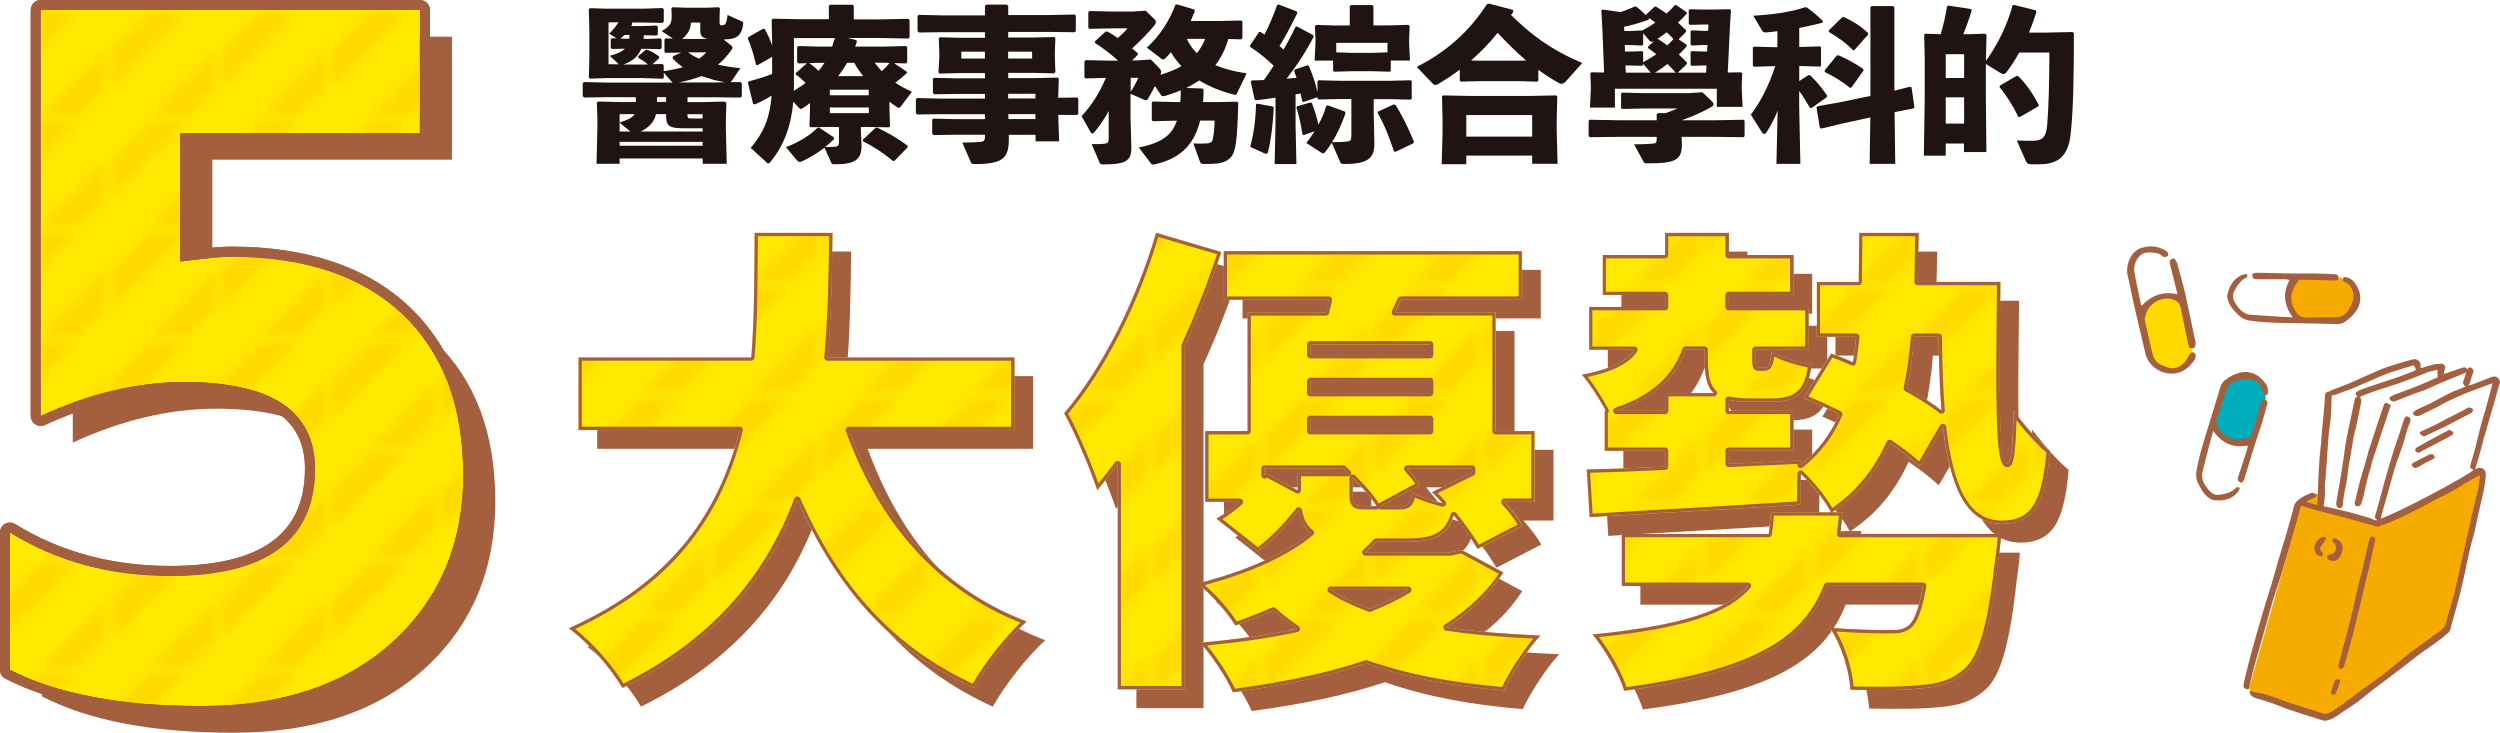 <?xml version="1.0" encoding="UTF-8"?>
<svg id="b" data-name="レイヤー 2" xmlns="http://www.w3.org/2000/svg" width="376.85" height="110.45" xmlns:xlink="http://www.w3.org/1999/xlink" viewBox="0 0 376.85 110.45">
  <defs>
    <style>
      .f {
        fill: #1f1411;
      }

      .f, .g, .h, .i, .j, .k, .l, .m, .n, .o {
        stroke-width: 0px;
      }

      .g {
        fill: #f6ab00;
      }

      .h {
        fill: url(#e);
      }

      .i {
        fill: none;
      }

      .j {
        fill: #fff;
      }

      .k {
        fill: #ffd900;
      }

      .l {
        fill: #ffe900;
      }

      .m {
        fill: url(#d);
      }

      .n {
        fill: #00aebb;
      }

      .o {
        fill: #a45f3e;
      }
    </style>
    <pattern id="d" data-name="医療パタ_ななめ" x="0" y="0" width="10.39" height="10.39" patternTransform="translate(4409.74 2950.53) scale(1.51)" patternUnits="userSpaceOnUse" viewBox="0 0 10.39 10.39">
      <g>
        <rect class="i" width="10.39" height="10.39"/>
        <g>
          <polygon class="k" points="0 7.11 0 3.54 3.54 0 7.08 0 0 7.11"/>
          <polygon class="k" points="7.08 10.39 3.55 10.39 10.39 3.54 10.39 7.08 7.08 10.39"/>
        </g>
      </g>
    </pattern>
    <pattern id="e" data-name="医療パタ_ななめ" patternTransform="translate(4402.12 3224.46) scale(1.51)" xlink:href="#d"/>
  </defs>
  <g id="c" data-name="テキスト">
    <g>
      <g>
        <path class="f" d="M97.64,9.7c-.48-.43-.71-.55-1.42-.98l-.03-.25,1.14-.95.23-.02c.66.25,1.04.45,1.78,1l.03.25-.99.93,1.47-.03.2.18v.9c.96-.15,1.96-.33,2.9-.6-.61-.4-1.14-.85-1.57-1.36l.08-.3,1.22-.55-2.34.05-.18-.15v-1.88l.15-.15,1.12.02-1.7-1.13c1.24-.65,1.52-1.2,1.52-2.13v-.33l-.05-.95.18-.18,2.21.08h2.79l1.96-.08.18.18-.05,1.18v.93c0,.38.08.43.33.43.46,0,.74-.13.86-1.56l2.11.95c.23.1.28.18.25.43-.05.68-.33,1.36-.66,1.68-.46.45-1.02.6-2.29.65l1.09.85c.18.15.25.23.25.38,0,.1-.08.28-.28.53-.63.83-1.27,1.51-1.9,2.03,1.02.23,2.13.4,3.38.53l-1.29,1.88c-.08.1-.13.18-.18.23l1.5-.02.18.18v1.98l-.18.18-3.89-.05h-4.11v.73h2.41l3.2-.08.25.2-.08,2.28v1.71l.13,5.19h-3.63v-.8h-12.52v.8h-3.48l.13-5.29v-1.61l-.08-2.31.18-.18,3.2.08h2.49v-.73h-4.19l-3.61.05-.2-.2v-1.98l.2-.15,3.61.08h9.73l-1.32-1.48v.75l-.15.15-3-.1h-5.43l-2.54.08-.18-.15.08-2.89v-4.29l-.08-3.11.18-.18,2.54.08h5.56l2.82-.1.2.18v1.86l-.15.2-2.79-.05h-1.9l.1.2c-.05.13-.1.23-.18.33h1.73l2.11-.08.18.18v1.15l-.18.18-1.93-.05c0,.18-.03.38-.03.55h.94l1.6-.08.18.18v1.28l-.18.18-1.6-.05h-1.3c-.51,1.25-1.45,1.91-2.69,2.36h3.68ZM91.9,8.42c1.09-.3,1.83-.6,2.29-1.08h-.1l-1.83.05-.2-.2v-1.28l.2-.15.69.02-1.12-.7c.43-.4.99-1.08,1.4-1.71h-1.5v6.32h1.55l-1.37-1.28ZM93.4,18.48c1.24-.43,1.96-.73,2.26-1.28h-2.26v1.28ZM93.4,18.5v1.33h1.65l-1.65-1.33ZM93.4,21.39v.58h12.52v-.58h-12.52ZM94.85,5.83c.03-.18.03-.38.03-.55h-.76c-.2.18-.38.35-.58.53l.56.03h.76ZM105.92,19.83v-.5h-3.05c-2.01,0-2.46-.38-2.46-1.93v-.2h-1.52c-.28,1.28-1.17,2.06-2.31,2.63h9.34ZM99.04,15.37h1.37v-.73h-1.37v.73ZM109.32,12.41c-.56-.13-1.12-.23-1.68-.35-.63-.18-1.27-.38-1.88-.58-1.12.4-2.26.73-3.45.95h5.43l1.57-.03ZM106.68,5.86c-.91-.15-1.12-.53-1.12-1.25v-1.2h-1.42c0,.95-.46,1.78-1.32,2.46h3.86ZM103.63,17.38c0,.43.13.48.58.48h1.7v-.65h-2.28v.18ZM103.73,7.89c.48.4,1.09.7,1.68.95.38-.28.74-.6,1.07-.95h-2.74Z"/>
        <path class="f" d="M125.7,19.13l-3.5.05-.18-.15.08-2.51v-.98c-.36.28-.71.53-1.07.75-.13.08-.23.13-.3.13-.13,0-.2-.08-.36-.23l-.79-.85c-.3,3.39-1.29,6.52-3.53,9.16-.1.1-.18.15-.25.15-.05,0-.1-.02-.15-.08l-2.49-2.28c1.9-2.21,2.9-4.47,3.15-7.88-.79.5-1.6.93-2.51,1.33l-.28-.1-.79-3.21.18-.18c1.3-.33,2.49-.7,3.48-1.1v-2.58l-2.18,1.25-.25-.05c-.36-1.58-.74-2.84-1.24-3.97l.13-.23,2.16-1.23.25.02c.43.78.84,1.58,1.14,2.53v-.05l-.08-3.84.18-.18,4.22.08h4.22V.89l.18-.18h3.4l.18.18v2.03h4.01l4.22-.08.18.18v2.61l-.18.18-4.22-.08h-4.9l1.3.33.05.23c-.08.25-.18.5-.25.73h4.49l3.17-.08.18.18v2.26l-.18.18-1.8-.05,1.93,1.3.03.18c-.58.55-1.17,1.03-1.78,1.48.74.48,1.57.93,2.51,1.36l-1.68,2.23c-.1.15-.18.2-.28.2-.08,0-.18-.05-.33-.15-.38-.25-.74-.5-1.09-.78v1.2l.08,2.51-.18.15-3.5-.05h-.71v.58l.1,2.23c0,2.08-.97,2.81-3.96,2.81-.48,0-.53-.05-.63-.28l-.99-2.21c-1.07.8-2.29,1.56-3.43,2.06-.13.05-.23.08-.33.08-.15,0-.25-.08-.41-.25l-1.65-1.98c1.98-.75,3.76-1.86,4.77-2.94h.25l2.23,1.48v.25c-.38.4-.84.8-1.35,1.2.63,0,1.04-.03,1.47-.05.48-.03.63-.2.63-.75v-2.23h-.76ZM120.16,9.37v-2.28l.18-.15,2.84.08h2.26c.15-.43.28-.85.41-1.28h-6.17v7c0,.33,0,.65-.03.95.61-.38,1.22-.75,1.8-1.2-.51-.48-.99-.9-1.5-1.25v-.23l1.7-1.48-1.3.03-.2-.18ZM121.97,9.5c.51.35.99.75,1.42,1.18.33-.38.61-.78.89-1.2h-1.09l-1.22.03ZM130.95,14.36v-.83h-5.87v.83h5.87ZM125.09,17.05h5.87v-.85h-5.87v.85ZM130.12,11.48c-.51-.63-.96-1.3-1.35-2.01h-1.07c-.41.7-.86,1.38-1.37,2.01h3.78ZM134.84,24.25h-.25c-1.4-1.18-3.02-2.23-4.52-2.96v-.23l1.93-1.81h.25c1.37.63,3.07,1.61,4.57,2.71v.25l-1.98,2.03ZM131.87,9.47c.33.45.69.85,1.04,1.25.43-.38.84-.8,1.19-1.23l-.74-.03h-1.5Z"/>
        <path class="f" d="M152.07,20.94c0,2.86-.84,3.79-5.08,3.79-.51,0-.56-.05-.66-.3l-1.27-2.94c1.19,0,2.29-.05,2.72-.1.53-.05.69-.2.69-.8v-.28h-4.32l-3.43.05-.2-.2v-2.13l.2-.15,3.43.08h4.32v-.75h-6.86l-3.35.05-.2-.2v-2.13l.2-.15,3.35.08h6.86v-.7h-4.29l-3.35.05-.2-.2v-2.13l.2-.15,3.35.08h4.29v-.8h-3.53l-3.33.08-.15-.2.13-2.13v-.93l-.08-2.03.18-.18,3.25.08h3.53v-.85h-6.35l-3.61.05-.2-.2v-2.31l.2-.15,3.61.08h6.35V.89l.23-.2h3.05l.23.2v1.38h6.12l3.89-.08.18.18v2.31l-.18.18-3.89-.05h-6.12v.85h3.63l3.3-.08.18.18-.08,2.03v.93l.08,2.11-.18.23-3.3-.08h-3.63v.8h3.66l3.78-.08.18.15-.08,2.61v.28l2.84-.05.18.18v2.28l-.18.18-2.84-.02.13,3.99h-3.55v-.98h-4.04l.02.63ZM144.91,7.79v1.03h3.55v-1.03h-3.55ZM151.97,8.82h3.61v-1.03h-3.61v1.03ZM156.08,14.84v-.7h-4.11v.7h4.11ZM156.08,17.95v-.75h-4.09l.03.75h4.06Z"/>
        <path class="f" d="M174.76,10.3c.2.2.28.35.28.53,0,.13-.05.28-.13.45,1.09-.33,2.18-.73,3.17-1.3-.58-.65-1.14-1.33-1.57-2.11-.28.35-.58.65-.89.95-.1.1-.2.15-.28.15-.1,0-.2-.05-.36-.18l-2.11-1.61c1.8-1.63,3.33-3.84,4.32-6.47l.25-.05,2.59.78.08.25c-.2.5-.41,1-.63,1.48h4.29l3.33-.08.18.18v2.48l-.18.18-1.96-.05c-.38,1.43-1.04,2.76-1.93,3.94,1.27.55,2.82.95,4.7,1.25l-1.47,3.04c-.05.13-.1.18-.23.18-.08,0-.2-.02-.41-.08-1.93-.5-3.61-1.23-5.03-2.08-.63.4-1.27.8-1.96,1.13l2.44.08.18.18c0,.65-.03,1.25-.08,1.86h2.36l2.79-.05.15.15c-.15,5.7-.36,7.48-1.17,8.28-.63.63-1.4.95-3.25.95h-.84c-.3,0-.41-.08-.51-.33l-.99-2.76c.71.05,1.32.03,2.01,0,.41-.02.79-.15.89-.55.15-.63.28-1.63.3-2.89h-2.18c-.23.88-.51,1.68-.89,2.41-1.14,2.16-3.02,3.51-5.89,4.17-.1.02-.2.05-.3.05-.13,0-.25-.05-.33-.15l-1.83-2.43c2.67-.53,4.29-1.36,5.21-2.89.2-.35.38-.73.53-1.15h-.28l-3.33.08-.18-.13v-2.66l.15-.18,3.35.08h.79c.05-.58.08-1.15.08-1.76-.74.3-1.5.58-2.34.83-.13.02-.23.05-.31.05-.15,0-.25-.05-.36-.2l-.89-1.33c-.3.58-.61,1.18-1.04,1.93-.08.13-.18.2-.3.2-.1,0-.2-.02-.31-.08l-2.03-.88v3.64l.13,4.39c0,1.86-.48,2.61-4.14,2.61-.51,0-.56-.05-.66-.3l-1.19-2.76c1.19,0,1.45,0,1.88-.05.53-.05.69-.2.69-.8v-4.14c-.61,1.13-1.3,2.18-2.16,3.19-.1.15-.23.2-.33.2-.08,0-.15-.03-.2-.13l-1.4-2.48c1.52-1.63,2.74-3.56,3.66-5.77l-3.05.08-.18-.15v-2.43l.2-.18,3.43.08h1.45c-1.07-.95-2.16-1.83-3.48-2.66l-.03-.23,1.6-1.48.31-.02c.53.3,1.04.63,1.55.98.61-.53,1.09-.98,1.45-1.46h-2.21l-3.5.08-.18-.15V1.84l.2-.18,3.48.08h3l1.98-.13,1.27,1.25c.18.15.25.3.25.45,0,.18-.1.38-.33.65-.89,1.05-1.96,2.18-3.25,3.34.28.23.56.48.84.7l.03.25-.86.85h.84l1.98-.13,1.27,1.3ZM170.44,13.84c.58-.9.86-1.46,1.14-2.11h-1.14v2.11ZM178.9,5.86c.38.8.89,1.53,1.52,2.16.51-.65.94-1.38,1.24-2.16h-2.77Z"/>
        <path class="f" d="M195.29,18.56l.13,6.17h-3.28l.13-6.17v-3.84c-.91.15-1.88.28-2.92.4l-.23-.13-.58-2.69.18-.18c.61,0,1.22-.03,1.8-.05.51-.7.99-1.43,1.47-2.16-1.12-1.1-2.21-1.96-3.56-2.86v-.2l1.37-2.03h.2c.2.13.41.25.61.4.69-1.33,1.35-2.91,1.9-4.44l.23-.1,2.74,1.05.08.23c-.94,1.91-1.78,3.54-2.69,4.97.23.18.41.35.61.55.66-1.13,1.24-2.23,1.78-3.39l.23-.1,2.46,1.3.08.23c-1.22,2.36-2.59,4.44-4.09,6.35.51-.05.99-.1,1.5-.15-.13-.35-.25-.73-.38-1.05l.15-.2,1.88-.63.2.08c.56,1.33,1.02,2.61,1.3,4.01v-1.68l.15-.15,3.35.08h7.21l3.35-.08.15.13v2.66l-.15.13-3.35-.08h-2.23v2.03l.1,4.69c0,2.18-.96,3.06-4.49,3.06-.51,0-.56-.05-.66-.3l-1.27-2.89c-.31.48-.61.9-.94,1.33-.15.18-.25.25-.36.25s-.2-.02-.33-.13l-2.21-1.43c.46-.55.86-1.15,1.24-1.76l-1.65.58-.18-.13c-.25-1.66-.51-2.78-.91-4.04l.13-.18,2.01-.58.2.1c.43,1.15.76,2.18.99,3.24.51-.93.91-1.88,1.17-2.81l.2-.1,2.59.93.13.25c-.61,1.71-1.27,3.14-2.03,4.39,1.12,0,1.78-.05,2.21-.1.53-.05.69-.2.69-.8v-5.62h-1.6l-3.33.08-.18-.15v-.2l-2.11.73-.2-.13c-.08-.38-.13-.75-.23-1.15-.25.05-.51.1-.76.13v4.32ZM191.86,16.05l.15.18c-.15,2.56-.38,4.67-.84,6.57-.08.28-.15.38-.31.38-.08,0-.18-.02-.28-.08l-2.11-.95c.51-2.06.81-4.04.86-6.4l.15-.13,2.36.43ZM203.47.94l.18-.18h3.2l.18.18v2.89h2.28l3-.08.18.18-.08,1.96v.65l.13,2.58h-2.9v1.56l-.15.13-2.74-.08h-2.9l-2.72.08-.18-.15v-1.53h-2.79l.13-2.58v-.63l-.08-1.98.2-.18,2.82.08h2.23V.94ZM209.15,6.46h-7.72v1.43l2.41.08h2.9l2.41-.08v-1.43ZM210.12,15.74l.25.1c1.04,1.61,1.9,3.44,2.77,5.52l-.08.23-2.72,1.3-.2-.05c-.79-2.33-1.55-4.27-2.49-5.8l.1-.23,2.36-1.08Z"/>
        <path class="f" d="M231.88,12.18l-.15.13-2.84-.08h-5.84l-2.82.08-.18-.15v-1.66c-.96.73-2.01,1.41-3.07,2.06-.25.15-.46.25-.63.25-.13,0-.25-.08-.38-.2l-2.41-2.53c4.52-2.28,7.95-5.39,10.59-9.46l.28-.08,3.63.95.08.25c-.13.18-.23.35-.36.53,2.97,2.89,5.69,5.07,10.72,7.23l-2.39,2.69c-.31.33-.51.45-.71.45-.15,0-.28-.05-.46-.15-1.07-.6-2.08-1.25-3.05-1.96v1.66ZM221.03,23.47v1.28h-3.71l.13-4.82v-1.81l-.08-3.59.15-.15,3.81.08h9.45l3.78-.08.18.15-.08,3.59v1.63l.13,4.94h-3.83v-1.23h-9.93ZM230.96,17.35h-9.93v3.24h9.93v-3.24ZM230.05,9.12c-1.52-1.28-2.92-2.71-4.29-4.16-1.22,1.51-2.57,2.89-4.01,4.16l1.29.03h5.84l1.17-.03Z"/>
        <path class="f" d="M258.46,18.13l4.34-.08.18.15v2.33l-.18.15-4.34-.05h-4.98l.05,1.1c0,2.43-.99,2.89-5.13,2.89-.51,0-.56-.05-.66-.25l-1.42-2.61c1.19,0,2.29-.05,2.72-.1.53-.02.69-.15.69-.63v-.4h-5.61l-4.47.05-.18-.15v-2.33l.18-.15,4.47.08h5.61v-.93l.2-.15h1.14c.58-.2,1.09-.4,1.8-.7h-5l-3.33.08-.18-.13v-2.21l.15-.13,3.35.08h6.73l2.03-.13,1.35,1.28c.2.2.33.35.33.53,0,.13-.1.28-.33.4-1.5.85-2.84,1.43-4.49,2.01h4.98ZM254.3,6.94c-.43.48-.84.9-1.24,1.28.43.4.84.8,1.22,1.2v.23l-1.37,1.3h4.27l.05-1.08h-.46l-1.75.05-.18-.1v-2.01l.18-.1,1.75.05h.56l.05-.98h-.61l-1.75.08-.18-.13v-2.01l.18-.15,1.75.08h.71l.05-.95h-1.04l-1.75.05-.18-.13V1.52l.18-.13,1.75.05h1.75l2.51-.05.18.13-.13,1.96-.36,7.45,2.01-.03.18.15-.08,1.63v.8l.13,2.63h-3.89v-2.73h-15.36v2.84h-3.76l.13-2.74v-.6l-.08-1.83.18-.15,1.9.03-.23-5.95-.18-3.41.18-.13,2.72.38c.53-.15,1.32-.48,2.11-.83h.25c.58.48,1.02.85,1.5,1.33v-.13l1.22-1.15.23-.05c.56.33,1.09.68,1.63,1.05.43-.4.86-.83,1.24-1.28h.2l1.57,1.08.05.2c-.46.5-.89.95-1.35,1.38.43.38.84.75,1.22,1.15v.23l-1.12,1.13,1.19.8.05.2ZM247.54,4.58c.69-.33,1.35-.73,1.98-1.18-.33-.25-.69-.5-1.04-.75l.08.08-.03.23c-1.22.48-2.77.88-3.71,1.08l.03.63h.91l1.78-.08ZM247.69,9.37c.69-.38,1.35-.75,1.98-1.2-.41-.33-.84-.63-1.24-.93v-.23l.94-.83c-.18.1-.28.13-.38.13-.13,0-.23-.05-.36-.2l-.94-1.1v1.73l-.18.13-1.75-.08h-.84l.03.98h.81l1.75-.05.18.1v1.56ZM247.69,9.62v.2l-.18.1-1.75-.05h-.74l.05,1.08h3.76l-1.14-1.33ZM252.59,10.95c-.38-.45-.79-.88-1.22-1.3-.66.5-1.27.9-1.83,1.25l-.08.05h3.12ZM249.9,5.86c.48.3.96.63,1.42.98.33-.3.66-.63.94-.95-.3-.35-.66-.7-1.02-1.03-.46.35-.91.7-1.4,1h.05Z"/>
        <path class="f" d="M267.94,4.7c-.61.08-1.17.15-1.7.18-.33.03-.51-.08-.58-.2l-1.37-2.31c3.1-.18,5.61-.55,7.82-1.28l.25.03c1.07.78,1.7,1.33,2.44,2.06l-.08.25c-1.14.28-2.34.55-3.5.78v2.86h.48l2.67-.08.13.13v2.79l-.13.13-2.67-.08h-.48v2.26l1.37-.9.28.03c1.12,1.1,1.73,1.88,2.54,3.04l-.03.25-2.29,1.63h-.25c-.48-.8-1.02-1.73-1.63-2.56v2.43l.18,8.56h-3.61l.18-8.03c-.43,1.13-.99,2.21-1.68,3.29-.1.15-.2.23-.33.23s-.28-.1-.38-.28l-1.65-2.63c1.45-1.91,2.69-4.32,3.68-7.3h-.3l-2.9.08-.18-.15v-2.73l.15-.15,2.92.08h.63v-2.36ZM285.69,24.7h-3.86l.1-7-4.04.88-3.33.8-.23-.08-.51-3.11.15-.18,3.43-.6,4.55-.95V1.09l.18-.18h3.25l.18.18v12.57l2.34-.58.25.08.43,3.01-.15.18-2.84.55.1,7.8ZM279.11,13.16l-.25.08c-1.14-.95-2.62-1.83-3.78-2.38l-.03-.25,1.8-2.21.25-.08c1.27.53,2.69,1.33,3.76,2.06l.05.25-1.8,2.53ZM279.54,7.54l-.25.02c-.99-1.1-2.44-2.06-3.61-2.74v-.25l2.03-1.98.25-.02c1.3.63,2.39,1.23,3.63,2.41v.25l-2.06,2.31Z"/>
        <path class="f" d="M293.3,21.64v1.83h-3.3l.13-8.43v-6.52l-.08-3.26.15-.18,2.34.08c.41-1.4.74-2.78.96-4.19l.18-.13,3.43.53.1.23c-.43,1.4-.84,2.53-1.27,3.56h.69l2.64-.08.18.18-.08,3.26v.65c1.8-2.51,3.25-5.5,4.01-8.38l.2-.05,3.33.83.05.28c-.36,1.1-.71,2.11-1.12,3.06h2.67l3.91-.08.2.18c0,6.37-.08,11.32-.48,15.13-.36,3.26-1.75,4.62-4.67,4.62h-1.35c-.43,0-.58-.15-.74-.48l-1.37-3.11c.86.05,1.37.05,2.36.05,1.47,0,2.08-.48,2.23-2.46.23-2.81.3-6.37.33-10.84h-4.55c-.58,1.05-1.22,2.06-1.96,3.01-.13.15-.28.23-.43.23-.13,0-.25-.05-.38-.13l-2.26-1.38v5.24l.08,8.03h-3.38v-1.28h-2.77ZM296.07,8.17h-2.77v3.59h2.77v-3.59ZM296.07,14.67h-2.77v3.96h2.77v-3.96ZM303.97,11.43l.3.08c1.14,1.13,2.18,2.63,3.07,4.32l-.13.23-2.79,1.61-.2-.1c-.74-1.56-1.8-3.24-2.82-4.44l.1-.25,2.46-1.43Z"/>
      </g>
      <path class="o" d="M130.8,67.65c4.77,13.13,13.27,23.71,26.77,28.86-2.64,2.32-6.23,6.96-7.92,10.01-12.91-5.87-20.98-15.52-26.62-28.35-4.18,11.17-11.95,21.25-26.4,28.35-1.69-2.9-4.91-6.67-8.07-8.99,16.06-7.18,22.81-18.06,25.74-29.88h-24.28v-10.95h26.04c.51-6.38.44-12.76.51-18.78h11.73c-.07,6.02-.15,12.4-.73,18.78h28.16v10.95h-24.94ZM186.92,40.82c-1.54,4.64-3.37,9.43-5.5,14.07v51.85h-10.12v-33.94c-1.03,1.38-2.05,2.68-3.08,3.92-.81-2.61-3.37-8.77-4.99-11.6,5.65-6.6,10.85-16.9,13.86-27.19l9.83,2.9ZM229.46,89.12c-2.05,3.19-4.91,5.87-8.58,8.27,4.33.65,9.09,1.02,14.15,1.23-1.91,2.03-4.33,5.8-5.5,8.27-7.92-.65-14.82-1.96-20.76-4.06-5.79,1.96-12.54,3.34-20.09,4.35-.95-2.25-3.15-5.51-4.91-7.47,5.35-.51,10.19-1.16,14.52-2.1-1.25-.87-2.42-1.74-3.52-2.76-1.76.8-3.67,1.52-5.72,2.25-1.25-2.03-3.89-5-5.72-6.31,7.7-1.96,13.42-4.64,17.09-7.69-1.03-.72-1.54-1.81-1.83-3.34-1.76,2.25-3.89,4.5-6.16,6.17l-6.23-4.93c1.17-.65,2.42-1.52,3.52-2.54h-5.21v-10.66h6.38v-17.91h11.81l.44-1.89h-15.84v-7.32h44.96v7.32h-18.26l-.88,1.89h15.18v17.91h5.87v10.66h-4.55c1.17,1.3,2.13,2.54,2.71,3.63l-6.75,3.48c-.81-1.38-2.13-3.26-3.59-5.08-.95,3.05-2.93,3.99-7.04,3.99h-4.69c-.51.58-1.03,1.09-1.61,1.59h12.83l1.69-.36,6.31,3.41ZM198.44,76.72v-2.61h7.55l-.73-.65h-11.81v1.01l.22-.29,4.77,2.54ZM200.34,54.75v1.6h18.04v-1.6h-18.04ZM218.38,60.26h-18.04v1.81h18.04v-1.81ZM200.34,67.8h18.04v-1.81h-18.04v1.81ZM203.42,91.73c1.69,1.09,3.67,2.03,5.87,2.83,2.2-.87,4.18-1.81,5.79-2.83h-11.66ZM206.72,77.37c0,1.6.37,1.74,2.05,1.74h1.54c-.81-1.3-2.13-2.83-3.59-4.28v2.54ZM213.84,79.11c1.25,0,1.61-.36,1.91-2.03,1.03.58,2.86,1.16,4.55,1.6-.51-.58-1.1-1.16-1.61-1.67l6.01-2.97v-.58h-9.75c.73.87,1.47,1.67,1.91,2.46l-5.87,3.19h2.86ZM304.35,45.32c-.15,14.58-.37,27.41,1.03,27.41.66.07.88-3.41.95-7.98,1.61,2.17,3.74,4.64,5.5,6.09-.66,7.18-2.05,10.95-7.26,10.95-5.5,0-7.85-5.8-8.87-14.58l-3.45,5.95c-1.17-1.09-2.71-2.32-4.55-3.55-1.91,4.21-4.62,7.69-8.73,10.44h1.61c-.15,1.16-.22,2.25-.37,3.26h24.27s-.22,2.61-.44,3.84c-1.03,9.5-2.35,14.43-4.55,16.61-2.05,1.96-4.25,2.61-7.19,2.83-2.42.29-6.38.29-10.56.22-.15-2.9-1.39-6.82-3.08-9.35,3.52.29,7.26.36,8.95.36,1.32,0,2.13-.07,2.93-.73s1.54-2.54,2.13-5.95h-14.45c-3.23,8.19-10.78,13.2-30.58,15.81-.73-2.54-3.01-6.38-4.77-8.48,13.71-1.38,20.17-3.63,23.4-7.32h-19v-7.83h22.15c.15-1.02.22-2.1.37-3.26h9.02c-.88-1.74-2.86-4.21-4.55-5.8l-.07,4.64c-11.37.72-23.18,1.38-31.76,1.88l-.44-7.18c3.37-.07,7.41-.22,11.81-.43v-2.39h-9.1v-6.02h.15c-.81-1.6-2.49-4.21-3.59-5.44,3.74-.72,6.6-1.81,7.92-3.77h-6.82v-6.45h11.44v-1.81h-9.39v-6.02h9.39v-3.34h9.61v3.34h9.76v6.02h-9.76v1.81h12.03v6.45h-7.99v1.09c0,1.52.07,1.59.59,1.59h.73c.66,0,.88-.43,1.1-2.46,1.32.87,4.18,1.74,6.01,2.03-.51,4.28-2.27,5.58-6.09,5.58h-3.23c-1.25,0-2.27-.07-3.15-.29v1.67h9.76v6.02h-9.76v1.96l10.85-.51v.65c2.64-2.1,4.55-4.64,5.79-7.62-1.83-.94-3.67-1.74-5.35-2.46l4.11-6.67c1.1.36,2.2.8,3.3,1.31.22-1.23.37-2.54.51-3.84h-5.94v-8.27h6.31c0-2.32.07-4.79.07-7.4h8.95c-.07,2.54-.07,5-.15,7.4h12.47ZM253.82,64.75v-2.68h7.33c-1.1-1.02-1.39-2.76-1.39-5.44v-1.09h-2.86c-1.54,4.42-4.99,7.4-10.42,9.21h7.34ZM291.37,53.59c-.22,2.76-.59,5.37-1.1,7.76,1.98,1.09,3.81,2.25,5.21,3.34-.29-3.41-.37-7.11-.44-11.09h-3.67Z"/>
      <path class="l" d="M127.98,64.83c4.77,13.13,13.27,23.71,26.77,28.86-2.64,2.32-6.23,6.96-7.92,10.01-12.91-5.87-20.98-15.52-26.62-28.35-4.18,11.17-11.95,21.25-26.4,28.35-1.69-2.9-4.91-6.67-8.07-8.99,16.06-7.18,22.81-18.06,25.74-29.88h-24.28v-10.95h26.04c.51-6.38.44-12.76.51-18.78h11.73c-.07,6.02-.15,12.4-.73,18.78h28.16v10.95h-24.94ZM184.1,38c-1.54,4.64-3.37,9.43-5.5,14.07v51.85h-10.12v-33.94c-1.03,1.38-2.05,2.68-3.08,3.92-.81-2.61-3.37-8.77-4.99-11.6,5.65-6.6,10.85-16.9,13.86-27.19l9.83,2.9ZM226.64,86.3c-2.05,3.19-4.91,5.87-8.58,8.27,4.33.65,9.09,1.02,14.15,1.23-1.91,2.03-4.33,5.8-5.5,8.27-7.92-.65-14.82-1.96-20.76-4.06-5.79,1.96-12.54,3.34-20.09,4.35-.95-2.25-3.15-5.51-4.91-7.47,5.35-.51,10.19-1.16,14.52-2.1-1.25-.87-2.42-1.74-3.52-2.76-1.76.8-3.67,1.52-5.72,2.25-1.25-2.03-3.89-5-5.72-6.31,7.7-1.96,13.42-4.64,17.09-7.69-1.03-.72-1.54-1.81-1.83-3.34-1.76,2.25-3.89,4.5-6.16,6.17l-6.23-4.93c1.17-.65,2.42-1.52,3.52-2.54h-5.21v-10.66h6.38v-17.91h11.81l.44-1.89h-15.84v-7.32h44.96v7.32h-18.26l-.88,1.89h15.18v17.91h5.87v10.66h-4.55c1.17,1.3,2.13,2.54,2.71,3.63l-6.75,3.48c-.81-1.38-2.13-3.26-3.59-5.08-.95,3.05-2.93,3.99-7.04,3.99h-4.69c-.51.58-1.03,1.09-1.61,1.59h12.83l1.69-.36,6.31,3.41ZM195.62,73.9v-2.61h7.55l-.73-.65h-11.81v1.01l.22-.29,4.77,2.54ZM197.52,51.93v1.6h18.04v-1.6h-18.04ZM215.56,57.44h-18.04v1.81h18.04v-1.81ZM197.52,64.98h18.04v-1.81h-18.04v1.81ZM200.6,88.91c1.69,1.09,3.67,2.03,5.87,2.83,2.2-.87,4.18-1.81,5.79-2.83h-11.66ZM203.9,74.55c0,1.6.37,1.74,2.05,1.74h1.54c-.81-1.3-2.13-2.83-3.59-4.28v2.54ZM211.02,76.29c1.25,0,1.61-.36,1.91-2.03,1.03.58,2.86,1.16,4.55,1.6-.51-.58-1.1-1.16-1.61-1.67l6.01-2.97v-.58h-9.75c.73.87,1.47,1.67,1.91,2.46l-5.87,3.19h2.86ZM301.53,42.5c-.15,14.58-.37,27.41,1.03,27.41.66.07.88-3.41.95-7.98,1.61,2.17,3.74,4.64,5.5,6.09-.66,7.18-2.05,10.95-7.26,10.95-5.5,0-7.85-5.8-8.87-14.58l-3.45,5.95c-1.17-1.09-2.71-2.32-4.55-3.55-1.91,4.21-4.62,7.69-8.73,10.44h1.61c-.15,1.16-.22,2.25-.37,3.26h24.27s-.22,2.61-.44,3.84c-1.03,9.5-2.35,14.43-4.55,16.61-2.05,1.96-4.25,2.61-7.19,2.83-2.42.29-6.38.29-10.56.22-.15-2.9-1.39-6.82-3.08-9.35,3.52.29,7.26.36,8.95.36,1.32,0,2.13-.07,2.93-.73s1.54-2.54,2.13-5.95h-14.45c-3.23,8.19-10.78,13.2-30.58,15.81-.73-2.54-3.01-6.38-4.77-8.48,13.71-1.38,20.17-3.63,23.4-7.32h-19v-7.83h22.15c.15-1.02.22-2.1.37-3.26h9.02c-.88-1.74-2.86-4.21-4.55-5.8l-.07,4.64c-11.37.72-23.18,1.38-31.76,1.88l-.44-7.18c3.37-.07,7.41-.22,11.81-.43v-2.39h-9.1v-6.02h.15c-.81-1.6-2.49-4.21-3.59-5.44,3.74-.72,6.6-1.81,7.92-3.77h-6.82v-6.45h11.44v-1.81h-9.39v-6.02h9.39v-3.34h9.61v3.34h9.76v6.02h-9.76v1.81h12.03v6.45h-7.99v1.09c0,1.52.07,1.59.59,1.59h.73c.66,0,.88-.43,1.1-2.46,1.32.87,4.18,1.74,6.01,2.03-.51,4.28-2.27,5.58-6.09,5.58h-3.23c-1.25,0-2.27-.07-3.15-.29v1.67h9.76v6.02h-9.76v1.96l10.85-.51v.65c2.64-2.1,4.55-4.64,5.79-7.62-1.83-.94-3.67-1.74-5.35-2.46l4.11-6.67c1.1.36,2.2.8,3.3,1.31.22-1.23.37-2.54.51-3.84h-5.94v-8.27h6.31c0-2.32.07-4.79.07-7.4h8.95c-.07,2.54-.07,5-.15,7.4h12.47ZM251,61.93v-2.68h7.33c-1.1-1.02-1.39-2.76-1.39-5.44v-1.09h-2.86c-1.54,4.42-4.99,7.4-10.42,9.21h7.34ZM288.55,50.77c-.22,2.76-.59,5.37-1.1,7.76,1.98,1.09,3.81,2.25,5.21,3.34-.29-3.41-.37-7.11-.44-11.09h-3.67Z"/>
      <g>
        <path class="m" d="M186.02,104.08c-.9-2.02-2.82-4.97-4.56-6.99,5.65-.55,10.13-1.2,14.06-2.06.1-.02.17-.1.19-.2s-.02-.2-.1-.25c-1.08-.75-2.33-1.67-3.49-2.73-.05-.04-.11-.07-.17-.07-.04,0-.07,0-.1.02-1.51.68-3.27,1.38-5.51,2.17-1.24-1.96-3.56-4.54-5.26-5.89,7.18-1.88,12.94-4.5,16.68-7.61.06-.05.09-.12.09-.2,0-.08-.04-.15-.11-.19-.91-.64-1.43-1.59-1.73-3.18-.02-.1-.09-.17-.19-.2-.02,0-.04,0-.06,0-.08,0-.15.03-.2.1-1.34,1.71-3.46,4.13-5.96,6l-5.79-4.58c1.18-.69,2.29-1.51,3.25-2.39.08-.07.1-.18.06-.27s-.13-.16-.23-.16h-4.96v-10.16h6.13c.14,0,.25-.11.25-.25v-17.66h11.56c.12,0,.22-.08.24-.19l.44-1.89c.02-.07,0-.15-.05-.21s-.12-.09-.2-.09h-15.59v-6.82h44.46v6.82h-18.01c-.1,0-.19.06-.23.14l-.88,1.89c-.04.08-.03.17.02.24.05.07.13.12.21.12h14.93v17.66c0,.14.11.25.25.25h5.62v10.16h-4.3c-.1,0-.19.06-.23.15-.04.09-.02.2.04.27,1.15,1.28,2.01,2.41,2.56,3.36l-6.31,3.25c-.85-1.42-2.15-3.23-3.5-4.9-.05-.06-.12-.09-.19-.09-.02,0-.03,0-.05,0-.09.02-.16.08-.19.17-.88,2.81-2.66,3.81-6.8,3.81h-4.69c-.07,0-.14.03-.19.08-.5.57-1.01,1.07-1.59,1.57-.08.07-.11.18-.07.28.04.1.13.16.23.16h12.83l1.65-.35,5.99,3.24c-1.96,2.97-4.7,5.58-8.36,7.97-.09.06-.13.16-.11.26.02.1.1.18.21.19,3.83.58,8.18.97,13.65,1.21-1.86,2.11-4.02,5.54-5.11,7.78-8.04-.67-14.76-1.99-20.52-4.03-.03,0-.06-.01-.08-.01-.03,0-.05,0-.08.01-5.41,1.83-11.9,3.24-19.86,4.31ZM200.6,88.66c-.11,0-.21.07-.24.18s.01.22.1.28c1.66,1.07,3.65,2.03,5.92,2.85.03,0,.06.01.09.01.03,0,.06,0,.09-.02,2.33-.92,4.3-1.88,5.84-2.85.09-.06.14-.17.11-.28s-.13-.18-.24-.18h-11.66ZM208.04,76.07c-.1.05-.15.17-.12.28.03.11.13.19.24.19h2.86c1.3,0,1.78-.4,2.09-1.9,1.26.62,3.2,1.17,4.3,1.46.02,0,.04,0,.06,0,.09,0,.17-.04.21-.12.06-.09.05-.21-.03-.3-.44-.49-.92-.98-1.38-1.43l5.7-2.82c.09-.04.14-.13.14-.22v-.58c0-.14-.11-.25-.25-.25h-9.75c-.1,0-.19.06-.23.14s-.03.19.04.27l.38.45c.52.61,1.02,1.19,1.37,1.76l-5.64,3.07ZM203.9,71.76s-.07,0-.1.02c-.09.04-.15.13-.15.23v2.54c0,1.83.6,1.99,2.3,1.99h1.54c.09,0,.17-.05.22-.13.04-.08.04-.18,0-.25-.97-1.56-2.51-3.21-3.63-4.32-.05-.05-.11-.07-.18-.07ZM195.5,74.12s.08.03.12.03c.04,0,.09-.01.13-.04.08-.04.12-.13.12-.21v-2.36h7.3c.1,0,.2-.06.23-.16.04-.1,0-.21-.07-.28l-.73-.65s-.1-.06-.17-.06h-11.81c-.14,0-.25.11-.25.25v1.01c0,.11.07.2.17.24.03,0,.05.01.08.01.08,0,.15-.04.2-.1l.09-.12,4.58,2.44ZM197.52,62.92c-.14,0-.25.11-.25.25v1.81c0,.14.11.25.25.25h18.04c.14,0,.25-.11.25-.25v-1.81c0-.14-.11-.25-.25-.25h-18.04ZM197.52,57.19c-.14,0-.25.11-.25.25v1.81c0,.14.11.25.25.25h18.04c.14,0,.25-.11.25-.25v-1.81c0-.14-.11-.25-.25-.25h-18.04ZM197.52,51.68c-.14,0-.25.11-.25.25v1.6c0,.14.11.25.25.25h18.04c.14,0,.25-.11.25-.25v-1.6c0-.14-.11-.25-.25-.25h-18.04ZM245.02,103.86c-.78-2.5-2.83-5.94-4.46-8.01,13.01-1.34,19.71-3.48,23.1-7.36.06-.07.08-.18.04-.27s-.13-.15-.23-.15h-18.75v-7.33h21.9c.12,0,.23-.09.25-.21.08-.56.14-1.15.2-1.75.04-.42.09-.85.14-1.29h8.8s.05,0,.07-.01c.02,0,.05.01.07.01h1.33c-.05.43-.09.85-.14,1.27-.06.59-.12,1.16-.2,1.71-.01.07.01.14.06.2s.12.09.19.09h24c-.06.7-.24,2.57-.41,3.55-1.04,9.59-2.33,14.35-4.48,16.47-2.11,2.01-4.34,2.56-7.03,2.76-1.45.17-3.58.26-6.51.26-1.22,0-2.5-.01-3.8-.04-.19-2.8-1.35-6.39-2.84-8.82,3.36.25,6.87.32,8.47.32,1.28,0,2.19-.05,3.09-.78.9-.73,1.64-2.78,2.22-6.1.01-.07,0-.15-.06-.2-.05-.06-.12-.09-.19-.09h-14.45c-.1,0-.19.06-.23.16-3.47,8.81-11.94,13.19-30.17,15.62ZM168.73,103.67v-33.69c0-.11-.07-.2-.17-.24-.03,0-.05-.01-.08-.01-.08,0-.15.04-.2.1-.93,1.25-1.86,2.44-2.78,3.55-.94-2.85-3.28-8.37-4.78-11.06,5.56-6.56,10.68-16.58,13.73-26.91l9.34,2.76c-1.63,4.88-3.45,9.52-5.41,13.8-.02.03-.02.07-.02.1v51.6h-9.62ZM146.73,103.38c-11.9-5.47-20.26-14.42-26.29-28.13-.04-.09-.13-.15-.23-.15h0c-.1,0-.19.07-.23.16-4.7,12.54-13.23,21.74-26.07,28.12-1.79-3-4.88-6.46-7.68-8.61,13.9-6.32,22.01-15.82,25.5-29.87.02-.08,0-.15-.05-.21s-.12-.1-.2-.1h-24.03v-10.45h25.79c.13,0,.24-.1.25-.23.41-5.08.45-10.15.48-15.05,0-1.18.02-2.35.03-3.5h11.23c-.07,6.01-.15,12.23-.73,18.51,0,.07.02.14.06.19.05.05.11.08.18.08h27.91v10.45h-24.69c-.08,0-.16.04-.2.11s-.06.15-.03.23c5.19,14.29,14.12,24,26.53,28.86-2.46,2.26-5.8,6.5-7.56,9.6ZM301.75,78.73c-4.8,0-7.46-4.43-8.62-14.36-.01-.11-.09-.19-.2-.22-.02,0-.03,0-.05,0-.09,0-.17.05-.22.12l-3.29,5.68c-1.24-1.12-2.74-2.28-4.35-3.37-.04-.03-.09-.04-.14-.04-.02,0-.05,0-.07,0-.07.02-.13.07-.16.14-2,4.41-4.71,7.67-8.52,10.25-.9-1.68-2.76-4.04-4.51-5.69-.05-.04-.11-.07-.17-.07-.03,0-.07,0-.1.02-.09.04-.15.13-.15.23l-.07,4.41c-7.8.5-15.77.96-22.82,1.36-3.04.18-5.89.34-8.46.49l-.41-6.67c3.4-.08,7.39-.22,11.56-.43.13,0,.24-.12.24-.25v-2.39c0-.14-.11-.25-.25-.25h-8.85v-5.54s.08-.05.11-.1c.05-.07.05-.17.01-.24-.73-1.43-2.21-3.79-3.35-5.16,4.04-.83,6.48-2.04,7.66-3.79.05-.08.06-.18.01-.26-.04-.08-.13-.13-.22-.13h-6.57v-5.95h11.19c.14,0,.25-.11.25-.25v-1.81c0-.14-.11-.25-.25-.25h-9.14v-5.52h9.14c.14,0,.25-.11.25-.25v-3.09h9.11v3.09c0,.14.11.25.25.25h9.51v5.52h-9.51c-.14,0-.25.11-.25.25v1.81c0,.14.11.25.25.25h11.78v5.95h-7.74c-.14,0-.25.11-.25.25v1.09c0,1.43.04,1.84.84,1.84h.73c.89,0,1.12-.71,1.31-2.3,1.39.78,3.81,1.52,5.53,1.82-.51,3.78-2.05,5.13-5.81,5.13h-3.23c-1.35,0-2.3-.09-3.09-.28-.02,0-.04,0-.06,0-.06,0-.11.02-.15.05-.06.05-.1.12-.1.2v1.67c0,.14.11.25.25.25h9.51v5.52h-9.51c-.14,0-.25.11-.25.25v1.96c0,.07.03.13.08.18.05.04.11.07.17.07,0,0,10.6-.5,10.6-.5v.39c0,.1.06.18.14.23.03.02.07.02.11.02.06,0,.11-.02.16-.05,2.62-2.09,4.6-4.69,5.87-7.71.05-.12,0-.26-.12-.32-1.73-.89-3.46-1.65-5.1-2.36l3.85-6.26c1.02.35,2.06.76,3.09,1.23.03.02.07.02.1.02.04,0,.08,0,.12-.03.07-.04.12-.1.13-.18.22-1.23.37-2.55.51-3.82,0-.07-.01-.16-.06-.21s-.11-.1-.18-.1h-5.69v-7.77h6.06c.14,0,.25-.11.25-.25,0-1.12.02-2.28.03-3.48.02-1.19.04-2.41.04-3.67h8.44c-.03,1.15-.05,2.28-.06,3.4-.02,1.27-.04,2.52-.08,3.74,0,.07.02.13.07.18.05.05.11.08.18.08h12.22l-.02,2.26c-.15,14.75-.19,23.85.93,24.98.14.14.28.17.37.17h0c.68,0,1.06-1.22,1.19-7.5,1.71,2.24,3.55,4.25,5,5.47-.64,6.87-1.97,10.59-7,10.59ZM254.08,52.47c-.11,0-.2.07-.24.17-1.49,4.28-4.85,7.25-10.26,9.05-.12.04-.19.16-.17.28.02.12.12.21.25.21h7.34c.14,0,.25-.11.25-.25v-2.43h7.08c.1,0,.2-.06.23-.16s.01-.2-.06-.27c-1.09-1.01-1.31-2.83-1.31-5.26v-1.09c0-.14-.11-.25-.25-.25h-2.86ZM288.55,50.52c-.13,0-.24.1-.25.23-.22,2.77-.59,5.37-1.1,7.73-.02.11.03.22.12.27,2.05,1.13,3.84,2.28,5.17,3.31.04.04.1.05.15.05.04,0,.08,0,.12-.03.09-.05.14-.14.13-.24-.3-3.48-.37-7.34-.44-11.08,0-.14-.11-.25-.25-.25h-3.67Z"/>
        <path class="o" d="M280.76,35.1h0,0M288.7,35.6c-.03,1.07-.04,2.12-.06,3.16-.02,1.26-.04,2.5-.08,3.73,0,.14.05.27.14.36.09.1.22.15.36.15h11.96l-.02,2.01c-.16,15.7-.19,23.95,1,25.15.19.19.39.24.53.24.01,0,.03,0,.04,0,.73,0,1.24-.52,1.4-7.04,1.56,1.98,3.18,3.73,4.51,4.87-.74,7.74-2.4,10.24-6.74,10.24-4.65,0-7.23-4.36-8.38-14.14-.03-.21-.18-.39-.4-.43-.03,0-.07-.01-.1-.01-.18,0-.34.09-.43.25l-3.14,5.41c-1.2-1.07-2.62-2.16-4.15-3.18-.08-.06-.18-.09-.28-.09-.05,0-.09,0-.14.02-.14.04-.26.14-.32.27-1.94,4.27-4.55,7.46-8.2,10-.95-1.68-2.74-3.92-4.42-5.51-.09-.09-.22-.14-.34-.14-.07,0-.13.01-.19.04-.18.08-.3.25-.31.45l-.07,4.18c-7.81.5-15.76.95-22.79,1.36-2.86.17-5.56.32-8.01.47l-.38-6.16c3.34-.08,7.23-.22,11.3-.42.27-.01.48-.23.48-.5v-2.39c0-.28-.22-.5-.5-.5h-8.6v-5.16s.05-.06.07-.09c.09-.15.1-.33.02-.49-.68-1.34-2.02-3.48-3.12-4.89,3.87-.84,6.24-2.06,7.42-3.81.1-.15.11-.35.03-.51-.09-.16-.26-.27-.44-.27h-6.32v-5.45h10.94c.28,0,.5-.22.5-.5v-1.81c0-.28-.22-.5-.5-.5h-8.89v-5.02h8.89c.28,0,.5-.22.5-.5v-2.84h8.61v2.84c0,.28.22.5.5.5h9.26v5.02h-9.26c-.28,0-.5.22-.5.5v1.81c0,.28.22.5.5.5h11.53v5.45h-7.49c-.28,0-.5.22-.5.5v1.09c0,1.35,0,2.09,1.09,2.09h.73c1.02,0,1.32-.8,1.51-2.16,1.38.7,3.45,1.33,5.05,1.63-.52,3.48-1.97,4.67-5.53,4.67h-3.23c-1.33,0-2.26-.08-3.03-.28-.04,0-.08-.01-.12-.01-.11,0-.22.04-.31.11-.12.09-.19.24-.19.39v1.67c0,.28.22.5.5.5h9.26v5.02h-9.26c-.28,0-.5.22-.5.5v1.96c0,.14.06.27.15.36.09.09.22.14.35.14,0,0,.02,0,.02,0l10.33-.48v.13c0,.19.11.37.28.45.07.03.14.05.22.05.11,0,.22-.04.31-.11,2.66-2.12,4.66-4.75,5.94-7.81.1-.24,0-.52-.23-.64-1.63-.84-3.23-1.55-4.85-2.25l3.6-5.84c.95.33,1.92.72,2.87,1.16.07.03.14.05.21.05.08,0,.16-.02.23-.06.14-.07.23-.2.26-.36.22-1.23.37-2.55.51-3.82v-.06c.02-.14-.02-.28-.12-.39s-.23-.17-.37-.17h-5.44v-7.27h5.81c.28,0,.5-.22.5-.5,0-1.12.02-2.28.03-3.47.02-1.11.03-2.25.04-3.42h7.94M292.66,62.36c.08,0,.16-.02.24-.06.17-.09.28-.28.26-.48-.3-3.47-.37-7.33-.44-11.06,0-.27-.23-.49-.5-.49h-3.67c-.26,0-.48.2-.5.46-.22,2.76-.59,5.35-1.09,7.69-.05.22.05.44.25.54,2.04,1.12,3.82,2.26,5.14,3.29.09.07.2.11.31.11M243.66,62.43h7.34c.28,0,.5-.22.5-.5v-2.18h6.83c.21,0,.39-.13.47-.32.08-.19.02-.41-.13-.55-.89-.82-1.23-2.24-1.23-5.07v-1.09c0-.28-.22-.5-.5-.5h-2.86c-.21,0-.4.13-.47.34-1.46,4.21-4.77,7.12-10.1,8.9-.23.08-.37.31-.34.55.04.24.25.42.49.42M124.98,35.6c-.07,5.93-.16,12.05-.73,18.24-.01.14.03.28.13.38.09.1.23.16.37.16h27.66v9.95h-24.44c-.16,0-.32.08-.41.21-.09.13-.12.3-.06.46,5.17,14.22,14.02,23.93,26.31,28.86-2.39,2.28-5.48,6.22-7.2,9.19-11.73-5.46-19.99-14.34-25.96-27.91-.08-.18-.26-.3-.46-.3,0,0,0,0-.01,0-.2,0-.38.13-.45.32-4.65,12.42-13.07,21.54-25.74,27.88-1.75-2.87-4.63-6.1-7.29-8.23,13.75-6.36,21.79-15.87,25.26-29.87.04-.15,0-.31-.09-.43s-.24-.19-.39-.19h-23.78v-9.95h25.54c.26,0,.48-.2.5-.46.41-5.09.45-10.17.48-15.08,0-1.09.02-2.17.03-3.24h10.73M174.61,35.72l8.85,2.61c-1.6,4.78-3.39,9.33-5.32,13.53-.03.07-.05.14-.05.21v51.35h-9.12v-33.44c0-.22-.14-.41-.34-.47-.05-.02-.1-.03-.16-.03-.16,0-.3.07-.4.2-.83,1.11-1.66,2.19-2.49,3.2-1.01-2.9-3.13-7.9-4.57-10.53,5.5-6.53,10.55-16.43,13.59-26.63M228.92,38.36v6.32h-17.76c-.19,0-.37.11-.45.29l-.88,1.89c-.07.15-.06.34.03.48.09.14.25.23.42.23h14.68v17.41c0,.28.22.5.5.5h5.37v9.66h-4.05c-.2,0-.38.12-.46.3-.08.18-.05.39.08.54,1.05,1.17,1.85,2.2,2.39,3.09l-5.86,3.03c-.86-1.4-2.1-3.13-3.39-4.73-.1-.12-.24-.19-.39-.19-.03,0-.06,0-.09,0-.18.03-.33.17-.38.34-.85,2.72-2.51,3.64-6.56,3.64h-4.69c-.14,0-.28.06-.37.17-.49.56-.99,1.05-1.57,1.55-.16.14-.21.36-.14.55.07.2.26.33.47.33h12.83s.07,0,.11-.01l1.51-.32,5.66,3.06c-1.93,2.85-4.6,5.36-8.14,7.67-.17.11-.26.32-.22.52.04.2.21.36.41.39,3.72.56,7.92.94,13.16,1.19-1.75,2.09-3.68,5.17-4.73,7.29-7.95-.68-14.59-1.99-20.29-4.01-.05-.02-.11-.03-.17-.03s-.11,0-.16.03c-5.34,1.81-11.77,3.21-19.63,4.28-.88-1.91-2.59-4.56-4.21-6.52,5.44-.54,9.79-1.18,13.62-2.02.19-.04.34-.2.38-.39.04-.19-.04-.39-.2-.51-1.07-.75-2.32-1.65-3.47-2.71-.09-.09-.22-.13-.34-.13-.07,0-.14.01-.21.04-1.46.66-3.16,1.33-5.3,2.1-1.2-1.84-3.19-4.09-4.83-5.48,7-1.88,12.62-4.47,16.31-7.53.12-.1.19-.25.18-.4,0-.16-.08-.3-.21-.39-.85-.6-1.34-1.5-1.63-3.02-.04-.19-.18-.35-.37-.39-.04,0-.08-.01-.12-.01-.15,0-.3.07-.39.19-1.85,2.37-3.84,4.38-5.76,5.84l-5.36-4.24c1.07-.65,2.09-1.42,2.97-2.23.15-.14.2-.36.13-.55-.08-.19-.26-.32-.47-.32h-4.71v-9.66h5.88c.28,0,.5-.22.5-.5v-17.41h11.31c.23,0,.43-.16.49-.39l.44-1.89c.03-.15,0-.3-.1-.42-.09-.12-.24-.19-.39-.19h-15.34v-6.32h43.96M197.52,54.02h18.04c.28,0,.5-.22.5-.5v-1.6c0-.28-.22-.5-.5-.5h-18.04c-.28,0-.5.22-.5.5v1.6c0,.28.22.5.5.5M197.52,59.75h18.04c.28,0,.5-.22.5-.5v-1.81c0-.28-.22-.5-.5-.5h-18.04c-.28,0-.5.22-.5.5v1.81c0,.28.22.5.5.5M197.52,65.48h18.04c.28,0,.5-.22.5-.5v-1.81c0-.28-.22-.5-.5-.5h-18.04c-.28,0-.5.22-.5.5v1.81c0,.28.22.5.5.5M213.32,72.91l-5.4,2.94s-.05.03-.07.05c-.98-1.55-2.49-3.16-3.59-4.24-.1-.09-.22-.14-.35-.14-.06,0-.13.01-.19.04-.19.08-.31.26-.31.46v2.54c0,2.03.78,2.24,2.55,2.24h1.54c.12,0,.24-.05.33-.12.09.08.21.12.33.12h2.86c1.44,0,1.96-.58,2.26-1.79,1.27.58,3.03,1.08,4.07,1.34.04.01.08.02.13.02.17,0,.33-.09.43-.24.11-.19.09-.43-.05-.59-.36-.41-.76-.82-1.14-1.2l5.39-2.66c.17-.08.28-.26.28-.45v-.58c0-.28-.22-.5-.5-.5h-9.75c-.19,0-.37.11-.45.29-.08.18-.05.38.07.53l.38.45c.45.52.88,1.02,1.2,1.51M190.63,72.15c.13,0,.26-.05.36-.15l4.39,2.34c.07.04.15.06.24.06.09,0,.18-.02.26-.07.15-.09.24-.25.24-.43v-2.11h7.05c.21,0,.39-.13.47-.32s.02-.41-.14-.55l-.73-.65c-.09-.08-.21-.13-.33-.13h-11.81c-.28,0-.5.22-.5.5v1.01c0,.21.14.41.34.47.05.02.11.03.16.03M206.47,92.24c.06,0,.12-.01.18-.04,2.35-.93,4.33-1.9,5.88-2.87.19-.12.28-.35.21-.56-.06-.21-.26-.36-.48-.36h-11.66c-.22,0-.42.15-.48.36-.06.21.02.44.21.56,1.68,1.08,3.69,2.05,5.97,2.88.06.02.11.03.17.03M276.08,77.73s.05,0,.07,0h1.05c-.04.34-.07.67-.1.99-.06.6-.12,1.16-.19,1.7-.02.14.02.29.12.4.09.11.23.17.38.17h23.73c-.08.83-.23,2.41-.39,3.29-1.01,9.38-2.33,14.26-4.4,16.3-2.06,1.96-4.24,2.5-6.9,2.69-1.43.17-3.54.25-6.45.25-1.05,0-2.22-.01-3.58-.03-.23-2.68-1.25-5.9-2.61-8.29,3.95.28,7.58.29,8.01.29,1.3,0,2.29-.06,3.25-.84.96-.78,1.71-2.82,2.3-6.25.03-.15-.02-.29-.11-.41-.1-.11-.23-.18-.38-.18h-14.45c-.21,0-.39.13-.47.32-2.85,7.24-9.02,12.64-29.77,15.44-.78-2.37-2.61-5.48-4.16-7.53,12.78-1.35,19.42-3.51,22.81-7.4.13-.15.16-.36.08-.54-.08-.18-.26-.29-.46-.29h-18.5v-6.83h21.65c.25,0,.46-.18.49-.43.08-.57.14-1.15.2-1.76.04-.35.07-.71.11-1.07h8.58s.05,0,.07,0M289.21,35.1h0,0ZM289.21,35.1h-8.95c0,2.61-.07,5.08-.07,7.4h-6.31v8.27h5.94c-.15,1.31-.29,2.61-.51,3.84-1.1-.51-2.2-.94-3.3-1.31l-4.11,6.67c1.69.72,3.52,1.52,5.35,2.46-1.25,2.97-3.15,5.51-5.79,7.62v-.65l-10.85.51v-1.96h9.76v-6.02h-9.76v-1.67c.88.22,1.91.29,3.15.29h3.23c3.81,0,5.57-1.3,6.09-5.58-1.83-.29-4.69-1.16-6.01-2.03-.22,2.03-.44,2.46-1.1,2.46h-.73c-.51,0-.59-.07-.59-1.59v-1.09h7.99v-6.45h-12.03v-1.81h9.76v-6.02h-9.76v-3.34h-9.61v3.34h-9.39v6.02h9.39v1.81h-11.44v6.45h6.82c-1.32,1.96-4.18,3.05-7.92,3.77,1.1,1.23,2.79,3.84,3.59,5.44h-.15v6.02h9.1v2.39c-4.4.22-8.43.36-11.81.43l.44,7.18c8.58-.51,20.39-1.16,31.76-1.88l.07-4.64c1.69,1.59,3.67,4.06,4.55,5.8h-9.02c-.15,1.16-.22,2.25-.37,3.26h-22.15v7.83h19c-3.23,3.7-9.68,5.95-23.4,7.32,1.76,2.1,4.03,5.95,4.77,8.48,19.8-2.61,27.36-7.61,30.58-15.81h14.45c-.59,3.41-1.32,5.29-2.13,5.95-.81.65-1.61.73-2.93.73-1.69,0-5.43-.07-8.95-.36,1.69,2.54,2.93,6.45,3.08,9.35,1.39.02,2.76.04,4.05.04,2.59,0,4.89-.06,6.51-.26,2.93-.22,5.13-.87,7.19-2.83,2.2-2.17,3.52-7.11,4.55-16.61.22-1.23.44-3.84.44-3.84h-24.27c.15-1.02.22-2.1.37-3.26h-1.61c4.11-2.76,6.82-6.24,8.73-10.44,1.83,1.23,3.37,2.46,4.55,3.55l3.45-5.95c1.03,8.78,3.37,14.58,8.87,14.58,5.21,0,6.6-3.77,7.26-10.95-1.76-1.45-3.89-3.92-5.5-6.09-.07,4.52-.29,7.98-.93,7.98,0,0-.01,0-.02,0-1.39,0-1.17-12.84-1.03-27.41h-12.47c.07-2.39.07-4.86.15-7.4h0ZM292.66,61.86c-1.39-1.09-3.23-2.25-5.21-3.34.51-2.39.88-5,1.1-7.76h3.67c.07,3.99.15,7.69.44,11.09h0ZM243.66,61.93c5.43-1.81,8.88-4.79,10.41-9.21h2.86v1.09c0,2.68.29,4.42,1.39,5.44h-7.33v2.68h-7.34ZM174.27,35.1c-3.01,10.3-8.21,20.59-13.86,27.19,1.61,2.83,4.18,8.99,4.99,11.6,1.03-1.23,2.05-2.54,3.08-3.92v33.94h10.12v-51.85c2.13-4.64,3.96-9.43,5.5-14.07l-9.83-2.9h0ZM125.49,35.1h0,0ZM125.49,35.1h-11.73c-.07,6.02,0,12.4-.51,18.78h-26.04v10.95h24.28c-2.93,11.82-9.68,22.7-25.74,29.88,3.15,2.32,6.38,6.09,8.07,8.99,14.45-7.11,22.22-17.19,26.4-28.35,5.65,12.84,13.71,22.48,26.62,28.35,1.69-3.05,5.28-7.69,7.92-10.01-13.49-5.15-22-15.74-26.77-28.86h24.94v-10.95h-28.16c.59-6.38.66-12.76.73-18.78h0ZM229.42,37.86h-44.96v7.32h15.84l-.44,1.89h-11.81v17.91h-6.38v10.66h5.21c-1.1,1.02-2.35,1.88-3.52,2.54l6.23,4.93c2.27-1.67,4.4-3.92,6.16-6.17.29,1.52.81,2.61,1.83,3.34-3.67,3.05-9.39,5.73-17.09,7.69,1.83,1.31,4.47,4.28,5.72,6.31,2.05-.72,3.96-1.45,5.72-2.25,1.1,1.02,2.27,1.89,3.52,2.76-4.33.94-9.17,1.6-14.52,2.1,1.76,1.96,3.96,5.22,4.91,7.47,7.55-1.01,14.3-2.39,20.09-4.35,5.94,2.1,12.83,3.41,20.76,4.06,1.17-2.46,3.59-6.24,5.5-8.27-5.06-.22-9.83-.58-14.15-1.23,3.67-2.39,6.53-5.08,8.58-8.27l-6.31-3.41-1.69.36h-12.83c.59-.51,1.1-1.01,1.61-1.59h4.69c4.11,0,6.09-.94,7.04-3.99,1.47,1.81,2.79,3.7,3.59,5.08l6.75-3.48c-.59-1.09-1.54-2.32-2.71-3.63h4.55v-10.66h-5.87v-17.91h-15.18l.88-1.89h18.26v-7.32h0ZM197.52,53.52v-1.6h18.04v1.6h-18.04ZM197.52,59.25v-1.81h18.04v1.81h-18.04ZM197.52,64.98v-1.81h18.04v1.81h-18.04ZM208.16,76.29l5.87-3.19c-.44-.8-1.17-1.59-1.91-2.46h9.75v.58l-6.01,2.97c.51.51,1.1,1.09,1.61,1.67-1.69-.44-3.52-1.02-4.55-1.6-.29,1.67-.66,2.03-1.91,2.03h-2.86ZM190.63,71.65v-1.01h11.81l.73.65h-7.55v2.61l-4.77-2.54-.22.29h0ZM205.96,76.29c-1.69,0-2.05-.14-2.05-1.74v-2.54c1.47,1.45,2.79,2.97,3.59,4.28h-1.54ZM212.26,88.91c-1.61,1.01-3.59,1.96-5.79,2.83-2.2-.8-4.18-1.74-5.87-2.83h11.66ZM277.77,77.24h0,0ZM301.68,80.5h0,0Z"/>
      </g>
      <g>
        <path class="o" d="M68.13,5.53v18.54h-36.12v19.37c3.64-.48,6.18-.71,7.6-.71,11.17,0,19.8,2.89,25.9,8.67,6.1,5.78,9.15,13.84,9.15,24.18s-3.55,18.73-10.63,25.19c-7.09,6.46-16.71,9.68-28.87,9.68s-21.77-1.82-28.82-5.47v-20.68c7.05,4.36,15.09,6.54,24.12,6.54,14.57,0,21.86-5.39,21.86-16.16,0-8.71-6.58-13.07-19.72-13.07-7.05,0-14.26,1.71-21.63,5.11V5.53h57.15"/>
        <g>
          <path class="l" d="M47.49,70.66c0-8.71-6.58-13.07-19.72-13.07-7.05,0-14.26,1.71-21.63,5.11V1.51h57.15v18.54H27.18v19.37c3.64-.48,6.18-.71,7.6-.71,11.17,0,19.8,2.89,25.9,8.67,6.1,5.78,9.15,13.84,9.15,24.18s-3.55,18.73-10.63,25.19c-7.09,6.46-16.71,9.68-28.87,9.68s-21.77-1.82-28.82-5.47v-20.68c7.05,4.36,15.09,6.54,24.12,6.54,14.57,0,21.86-5.39,21.86-16.16Z"/>
          <path class="o" d="M63.3,1.51v18.54H27.18v19.37c3.64-.48,6.18-.71,7.6-.71,11.17,0,19.8,2.89,25.9,8.67,6.1,5.78,9.15,13.84,9.15,24.18s-3.55,18.73-10.63,25.19c-7.09,6.46-16.71,9.68-28.87,9.68s-21.77-1.82-28.82-5.47v-20.68c7.05,4.36,15.09,6.54,24.12,6.54,14.57,0,21.86-5.39,21.86-16.16,0-8.71-6.58-13.07-19.72-13.07-7.05,0-14.26,1.71-21.63,5.11V1.51h57.15M63.3,0H6.14c-.83,0-1.51.68-1.51,1.51v61.19c0,.52.26,1,.7,1.27.25.16.53.24.81.24.22,0,.43-.05.63-.14,7.14-3.3,14.2-4.97,20.99-4.97,12.26,0,18.21,3.78,18.21,11.56,0,9.86-6.66,14.65-20.35,14.65-8.7,0-16.55-2.12-23.33-6.31-.24-.15-.52-.23-.79-.23-.25,0-.51.06-.74.19-.48.27-.77.77-.77,1.32v20.68c0,.57.32,1.08.82,1.34,7.24,3.74,17.16,5.63,29.51,5.63s22.55-3.39,29.89-10.08c7.38-6.73,11.13-15.58,11.13-26.31s-3.24-19.22-9.62-25.28c-6.36-6.03-15.43-9.09-26.94-9.09-1.27,0-3.27.17-6.09.51v-16.14h34.61c.83,0,1.51-.68,1.51-1.51V1.51c0-.83-.68-1.51-1.51-1.51h0Z"/>
        </g>
        <g>
          <path class="h" d="M47.49,70.66c0-8.71-6.58-13.07-19.72-13.07-7.05,0-14.26,1.71-21.63,5.11V1.51h57.15v18.54H27.18v19.37c3.64-.48,6.18-.71,7.6-.71,11.17,0,19.8,2.89,25.9,8.67,6.1,5.78,9.15,13.84,9.15,24.18s-3.55,18.73-10.63,25.19c-7.09,6.46-16.71,9.68-28.87,9.68s-21.77-1.82-28.82-5.47v-20.68c7.05,4.36,15.09,6.54,24.12,6.54,14.57,0,21.86-5.39,21.86-16.16Z"/>
          <path class="o" d="M63.3,1.51v18.54H27.18v19.37c3.64-.48,6.18-.71,7.6-.71,11.17,0,19.8,2.89,25.9,8.67,6.1,5.78,9.15,13.84,9.15,24.18s-3.55,18.73-10.63,25.19c-7.09,6.46-16.71,9.68-28.87,9.68s-21.77-1.82-28.82-5.47v-20.68c7.05,4.36,15.09,6.54,24.12,6.54,14.57,0,21.86-5.39,21.86-16.16,0-8.71-6.58-13.07-19.72-13.07-7.05,0-14.26,1.71-21.63,5.11V1.51h57.15M63.3,0H6.14c-.83,0-1.51.68-1.51,1.51v61.19c0,.52.26,1,.7,1.27.25.16.53.24.81.24.22,0,.43-.05.63-.14,7.14-3.3,14.2-4.97,20.99-4.97,12.26,0,18.21,3.78,18.21,11.56,0,9.86-6.66,14.65-20.35,14.65-8.7,0-16.55-2.12-23.33-6.31-.24-.15-.52-.23-.79-.23-.25,0-.51.06-.74.19-.48.27-.77.77-.77,1.32v20.68c0,.57.32,1.08.82,1.34,7.24,3.74,17.16,5.63,29.51,5.63s22.55-3.39,29.89-10.08c7.38-6.73,11.13-15.58,11.13-26.31s-3.24-19.22-9.62-25.28c-6.36-6.03-15.43-9.09-26.94-9.09-1.27,0-3.27.17-6.09.51v-16.14h34.61c.83,0,1.51-.68,1.51-1.51V1.51c0-.83-.68-1.51-1.51-1.51h0Z"/>
        </g>
      </g>
      <g>
        <g>
          <g>
            <path class="j" d="M346.23,41.67l-6.18-.05s-3.34-.46-3.89,2.96,5.84,3.72,5.84,3.72l4.33-.04c-1.58-1.89-1.65-4.41-.1-6.58Z"/>
            <path class="g" d="M355.34,44.96c-.24-3.42-3.82-3.25-3.82-3.25l-5.3-.04c-1.55,2.18-1.48,4.69.1,6.58l6.06-.06s3.09-1.32,2.96-3.23Z"/>
            <path class="o" d="M354.87,42.55c-.37-.5-.89-.78-1.57-.8-.19.59-.21.62.29.85.68.3.96.86,1.12,1.54.21.87-.19,1.6-.55,2.33-.45.9-1.19,1.38-2.23,1.38-1.34,0-2.69-.03-4.03.04-.76.04-1.29-.19-1.74-.79-.82-1.11-1-2.29-.46-3.55.21-.49.57-.92.85-1.37.39,0,.77,0,1.14,0,.99.02,1.98.04,2.97.07.42.01.84.05,1.26.05.28,0,.53-.1.57-.43.04-.31-.15-.51-.53-.53-1.06-.05-2.11-.11-3.17-.12-1.17-.02-2.34.02-3.5,0-1.61-.02-3.22-.08-4.83-.1-.34,0-.71-.03-.98.24.11.66.2.73.8.73,1.41,0,2.82,0,4.24.01.19,0,.37.06.62.1-1.11,1.98-.85,3.81.47,5.64-.7-.04-1.26-.06-1.83-.1-1.59-.1-3.17-.19-4.75-.32-.25-.02-.5-.15-.73-.28-.64-.35-1.05-.95-1.41-1.55-.32-.54-.41-1.12-.07-1.75.42-.79.86-1.53,1.71-1.95.19-.09.29-.26.17-.58-.24.04-.51.04-.73.14-1.37.56-1.94,1.73-2.23,3.07-.04.2.02.44.08.65.25.96.92,1.64,1.59,2.32.46.47,1.01.73,1.68.83,1.64.24,3.29.33,4.95.36,2.76.04,5.51.1,8.27.17.46.01.87-.11,1.24-.38.32-.24.64-.48.92-.76.58-.59,1.06-1.25,1.24-2.07.26-1.17-.14-2.18-.82-3.1Z"/>
          </g>
          <g>
            <path class="j" d="M339.66,66.3l-1.88,5.89s-.6,3.31-4.03,2.78c-3.42-.54-1.71-6.71-1.71-6.71l1.39-4.1c1.31,2.09,3.67,2.94,6.23,2.15Z"/>
            <path class="n" d="M339.37,56.61c3.17,1.29,1.9,4.64,1.9,4.64l-1.61,5.05c-2.55.79-4.92-.06-6.23-2.15l1.94-5.74s2.22-2.52,3.99-1.8Z"/>
            <path class="o" d="M341.51,57.8c.36.51.46,1.09.27,1.74-.62,0-.66,0-.71-.54-.07-.74-.52-1.18-1.11-1.54-.76-.47-1.58-.32-2.38-.21-1,.15-1.69.7-2.01,1.68-.42,1.28-.81,2.57-1.29,3.82-.27.71-.22,1.29.21,1.9.79,1.13,1.87,1.67,3.23,1.55.53-.05,1.05-.25,1.57-.38.12-.37.24-.73.35-1.09.29-.95.58-1.9.86-2.85.12-.4.21-.81.34-1.21.09-.27.26-.47.59-.41.3.06.44.3.34.67-.28,1.02-.56,2.04-.87,3.05-.35,1.12-.75,2.21-1.1,3.33-.48,1.54-.93,3.08-1.41,4.62-.1.32-.19.68-.53.86-.59-.31-.63-.41-.45-.98.44-1.34.88-2.68,1.31-4.03.06-.18.06-.37.1-.62-2.23.44-3.88-.38-5.21-2.2-.18.68-.34,1.22-.48,1.77-.4,1.54-.8,3.07-1.18,4.62-.06.24-.01.53.04.78.14.72.58,1.29,1.03,1.82.41.47.93.74,1.64.62.89-.15,1.73-.34,2.38-1.02.15-.15.34-.19.6.02-.12.22-.2.47-.36.66-.96,1.13-2.24,1.31-3.62,1.16-.21-.02-.41-.16-.59-.27-.84-.54-1.27-1.39-1.71-2.23-.31-.59-.38-1.19-.27-1.85.28-1.64.71-3.23,1.2-4.81.82-2.63,1.62-5.27,2.42-7.91.13-.44.37-.8.74-1.06.32-.23.65-.46,1.01-.64.74-.37,1.52-.62,2.36-.53,1.19.12,2.02.81,2.69,1.74Z"/>
          </g>
          <g>
            <path class="k" d="M328.83,44.81l1.59,7.32s.54,2.79-2.29,3.71c-2.83.91-4.03-1.73-4.33-2.45-.15-.36-.81-3.33-1.45-6.26,1.59-1.94,4.16-3.14,6.47-2.32Z"/>
            <path class="j" d="M323.3,37.74c2.76-.75,4.39,1.82,4.39,1.82l1.14,5.24c-2.31-.82-4.88.38-6.47,2.32-.65-3.01-1.28-5.96-1.28-5.96,0,0-.54-2.67,2.22-3.42Z"/>
            <path class="o" d="M322.93,37.34c1.19-.36,2.4-.23,3.51.43.29.17.47.39.38.77-.28.19-.59.36-.88.05-.39-.41-.9-.47-1.4-.51-.49-.04-1.06-.07-1.49.13-.89.42-1.49,1.72-1.32,2.74.28,1.63.64,3.25.98,4.87.02.11.09.21.12.27,1.5-1.57,3.24-2.25,5.41-1.72-.31-1.27-.61-2.49-.92-3.7-.09-.36-.19-.73-.26-1.1-.07-.34.19-.47.43-.58.24-.11.37.07.47.25.09.17.2.35.25.53.41,1.54.86,3.06,1.21,4.61.53,2.35,1,4.71,1.5,7.06.09.41.12.78-.29,1.07-.18-.02-.37-.03-.6-.05-.07-.24-.15-.47-.2-.7-.38-1.79-.77-3.58-1.11-5.38-.12-.64-.5-.96-1.03-1.18-1.64-.69-3.79.47-4.25,2.29-.07.29-.18.61-.12.88.37,1.68.77,3.36,1.17,5.03.06.25.19.49.31.72.31.63.94.86,1.52,1.11,1.17.51,2.06.3,2.85-.49.3-.3.54-.62.71-1.03.21-.51.54-.7.83-.56.3.15.36.63.13,1.06-.01.02-.02.04-.03.06-.88,1.16-1.85,2.06-3.48,2.05-1.73,0-3.49-1.21-3.91-2.96-.61-2.56-1.22-5.11-1.8-7.67-.32-1.38-.56-2.77-.89-4.14-.17-.72-.1-1.39.13-2.07.35-1.05,1.03-1.85,2.07-2.17Z"/>
          </g>
        </g>
        <g>
          <polygon class="g" points="349.43 74.35 346.89 76.22 339.11 103.43 339.14 104.49 350.57 108.6 369.03 95.39 374.71 71.59 373.12 70.71 368.07 74.86 358.86 79.25 349.75 77.06 349.43 74.35"/>
          <g>
            <path class="j" d="M371.74,56.15c-.16.49-.26.87-.41,1.24-.15.38-.11.67.35.89-.43.18-.79.32-1.15.47-.5.21-1.01.39-1.49.64-.87.45-1.72.94-2.59,1.39-.69.35-1.4.65-2.1.98-.08.03-.16.06-.22.12-.17.16-.51.25-.38.59.11.28.66.38.95.23.91-.46,1.83-.9,2.75-1.36.41-.21.79-.47,1.2-.66.83-.4,1.67-.79,2.52-1.16.66-.28,1.33-.53,2.01-.78.8-.3,1.6-.59,2.52-.93-.1.38-.17.69-.26,1-.28,1.02-.55,2.04-.83,3.05-.24.86-.51,1.7-.74,2.56-.26.99-.47,1.99-.73,2.98-.22.86-.48,1.72-.73,2.58-.16.56-.11.66.43.86-.29.63-12.08,6.9-13.99,7.36.04-.21.07-.4.12-.58.24-.86.5-1.71.74-2.56.2-.69.39-1.39.58-2.08.29-1.03.56-2.06.89-3.08.33-1.01.73-1.99,1.07-2.99.21-.64.34-1.31.54-1.96.14-.45.32-.88.49-1.31.14-.34.02-.68-.32-.8-.34-.12-.5.13-.59.38-.3.88-.58,1.78-.87,2.67-.18.55-.39,1.09-.57,1.64-.23.71-.45,1.42-.66,2.14-.26.88-.51,1.76-.76,2.64-.34,1.23-.67,2.46-1,3.69-.16.59-.33,1.18-.51,1.77-.1.3.02.48.28.61-.01.04-.03.08-.04.11-.12-.02-.25-.03-.37-.08-.24-.09-.46-.22-.71-.29-1.14-.33-2.28-.67-3.43-.97-1.11-.28-2.24-.51-3.36-.77-.04-.01-.09-.04-.13-.05.17-1.01.24-2.01.18-3.03-.03-.45.1-.91.14-1.36.02-.16,0-.33.02-.49.06-.79.12-1.58.17-2.37.09-1.28.16-2.56.27-3.83.06-.71.22-1.42.28-2.13.08-1.08.1-2.16.14-3.23,0-.18.01-.28.25-.28.19,0,.38-.09.56-.15.08-.02.15-.07.23-.09.74-.27,1.49-.52,2.21-.82,1.16-.48,2.3-1.01,3.45-1.5.66-.28,1.32-.57,2-.8,1.17-.4,2.35-.76,3.54-1.12.08-.02.24.1.3.2.08.12.1.29.16.48-.16.08-.33.18-.51.25-.69.27-1.38.54-2.08.79-.7.25-1.41.46-2.12.7-.86.29-1.73.57-2.59.87-.42.15-.84.31-1.26.47-.05.02-.11.04-.16.08-.47.29-.49.44-.07.81-.32.11-.41.34-.47.66-.28,1.42-.59,2.82-.89,4.23-.14.67-.28,1.34-.4,2.02-.13.77-.22,1.56-.33,2.33-.11.74-.22,1.48-.34,2.22-.09.57-.19,1.13-.29,1.7-.16.91-.32,1.81-.47,2.72-.03.18-.02.38,0,.56.05.28.22.42.52.42.35,0,.44-.27.45-.53.07-1.01.26-1.99.48-2.97.19-.8.22-1.64.34-2.46.08-.57.21-1.14.3-1.71.17-1.02.32-2.04.51-3.05.11-.57.29-1.13.41-1.7.27-1.24.52-2.48.75-3.73.03-.18-.12-.39-.2-.63.21-.09.5-.23.79-.34.46-.18.92-.35,1.39-.51.39-.14.78-.26,1.18-.38.85-.28,1.71-.54,2.55-.83.86-.3,1.72-.63,2.57-.96.6-.23,1.19-.51,1.8-.72.44-.15.9-.22,1.4-.34,0,.37,0,.72.01,1.13-.86.38-1.73.79-2.62,1.15-1.13.45-2.27.87-3.4,1.3-.29.11-.57.22-.85.35-.18.09-.45.18-.36.47.09.29.48.47.75.36.99-.38,1.97-.77,2.96-1.15.56-.21,1.15-.38,1.71-.61.78-.32,1.54-.7,2.31-1.03.98-.42,1.98-.82,2.97-1.22.24-.1.48-.2.83-.34ZM360.43,61.12c-.21-.14-.39-.3-.6-.38-.28-.1-.42.15-.49.35-.3.85-.59,1.7-.87,2.56-.31.94-.61,1.89-.92,2.83-.17.52-.36,1.03-.51,1.55-.17.56-.29,1.13-.45,1.69-.26.89-.56,1.78-.8,2.68-.3,1.14-.57,2.29-.83,3.45-.02.11.06.32.16.37.4.2.69.07.85-.37.13-.38.24-.78.34-1.18.13-.53.23-1.07.36-1.6.12-.5.24-1,.37-1.49.11-.41.25-.81.37-1.22.09-.32.14-.66.24-.98.17-.55.37-1.08.55-1.62.25-.76.48-1.52.73-2.28.17-.53.37-1.06.54-1.59.23-.68.44-1.36.67-2.04.08-.23.18-.44.31-.74ZM365.37,65.8c1.12-.53,2.19-1.01,3.24-1.52.79-.39,1.55-.82,2.33-1.22.54-.28,1.09-.53,1.62-.84.13-.07.21-.29.23-.46,0-.08-.16-.22-.28-.27-.3-.13-.58-.03-.83.15-.07.05-.14.11-.22.15-.79.4-1.59.8-2.39,1.2-.74.38-1.47.79-2.21,1.16-.58.29-1.17.54-1.76.81-.19.09-.43.21-.3.43.11.18.37.27.57.41ZM369.23,64.8c-.59.3-1.09.56-1.58.82-.62.33-1.24.66-1.86,1-.5.28-1,.56-1.49.86-.12.07-.26.27-.23.38.06.28.47.52.74.32.16-.12.33-.22.51-.31.51-.27,1.03-.54,1.55-.81.77-.4,1.54-.8,2.31-1.2.2-.1.4-.2.56-.35.08-.07.12-.33.07-.37-.18-.15-.41-.24-.57-.33ZM366.37,68.48s-.08,0-.12.02c-.84.42-1.68.84-2.5,1.28-.23.12-.27.36-.06.56.18.17.39.3.67.15.77-.42,1.53-.84,2.31-1.24.2-.1.44-.16.31-.44-.1-.23-.28-.42-.6-.32Z"/>
            <g>
              <path class="o" d="M373.77,71.64c-.33.18-.61.33-.9.49-.46.25-.92.5-1.37.76-.23.13-.44.29-.66.43-.45.28-.89.57-1.35.82-.87.46-1.76.89-2.64,1.34-.58.3-1.15.63-1.73.93-.56.29-1.13.57-1.7.85-.59.29-1.18.6-1.79.87-.77.34-1.56.65-2.34.97-.14.06-.3.08-.43.16-.47.27-.92,0-1.34-.11-1.36-.33-2.69-.75-4.04-1.13-.38-.11-.77-.18-1.15-.28-.86-.22-1.72-.43-2.58-.66-.94-.26-1.88-.55-2.87-.84-.19.69-.37,1.35-.56,2.01-.27.95-.54,1.89-.81,2.84-.56,1.9-1.11,3.81-1.69,5.7-.39,1.26-.83,2.5-1.22,3.76-.33,1.09-.62,2.2-.92,3.29-.3,1.07-.6,2.14-.91,3.22-.25.88-.52,1.75-.76,2.63-.26.96-.49,1.93-.73,2.89-.07.29-.16.57-.17.86-.01.31-.08.49-.44.45-.29-.03-.52-.28-.48-.59.04-.34.11-.67.19-1,.33-1.34.65-2.68,1.02-4.02.53-1.94,1.08-3.87,1.65-5.8.46-1.56.96-3.11,1.43-4.66.31-1.05.59-2.1.9-3.15.42-1.41.86-2.81,1.27-4.22.4-1.37.8-2.75,1.15-4.14.1-.39.29-.65.57-.89.63-.53,1.36-.87,2.11-1.15.09-.03.22.04.33.08.13.04.25.09.38.14.04.34-.12.52-.48.62-.34.1-.64.32-.96.49,0,.03,0,.07,0,.1.5.14,1.01.28,1.56.43.03-.6.07-1.18.09-1.76.03-.83.03-1.67.08-2.5.05-1.1.13-2.2.21-3.3.04-.51.12-1.02.17-1.54.05-.56.08-1.12.12-1.68.05-.59.12-1.18.17-1.77.08-.84.16-1.68.23-2.52.04-.5.06-1.01.1-1.51.02-.25.12-.44.43-.48.17-.02.33-.15.49-.22.46-.18.92-.36,1.38-.54.54-.21,1.08-.4,1.61-.63,1.58-.69,3.14-1.43,4.73-2.09.82-.34,1.7-.57,2.55-.84.69-.21,1.38-.43,2.08-.59.65-.15,1.22.41,1.13,1.06-.03.23.05.28.25.22.57-.17,1.13-.35,1.7-.5.25-.06.51-.06.77-.09.1,0,.2,0,.3-.02.42-.07.77.33.66.72-.07.24-.13.48-.21.81.19-.04.31-.06.42-.1.77-.26,1.53-.55,2.31-.8.3-.1.64-.19.83.23.2-.27.42-.42.68-.21.25.2.33.45.18.79-.2.45-.3.94-.46,1.41-.04.13-.13.24-.26.44.32-.09.55-.14.77-.22.9-.34,1.8-.7,2.7-1.05.63-.24,1.14,0,1.3.64.05.19-.06.41-.12.62-.2.72-.4,1.44-.6,2.15-.22.76-.45,1.52-.67,2.28-.2.7-.4,1.41-.6,2.11-.15.5-.31.99-.45,1.5-.15.57-.28,1.14-.43,1.7-.14.51-.3,1.02-.45,1.54-.13.42-.25.85-.39,1.33.22-.08.37-.18.53-.19.71-.05,1.09.38,1.06,1.07-.08,1.77-.56,3.47-.96,5.18-.25,1.07-.44,2.16-.69,3.23-.19.82-.46,1.61-.66,2.43-.19.78-.34,1.58-.51,2.37-.34,1.55-.66,3.11-1.04,4.65-.4,1.59-.87,3.17-1.31,4.75-.12.42-.11.89-.51,1.2-.36.28-.7.61-1.06.89-.44.34-.9.66-1.35.99-.39.27-.78.54-1.17.81-.35.25-.7.49-1.04.76-.99.76-1.98,1.54-2.97,2.3-1.27.97-2.56,1.91-3.83,2.88-.77.59-1.49,1.23-2.26,1.8-.67.5-1.39.92-2.09,1.39-.48.32-.93.69-1.43.97-.38.21-.82.37-1.25.43-.29.04-.62-.09-.91-.18-1.61-.51-3.22-1.01-4.82-1.55-.74-.25-1.46-.59-2.2-.85-.83-.29-1.67-.54-2.51-.78-.44-.13-.8-.32-.98-.75-.07-.16-.09-.36.2-.3.84.18,1.69.31,2.51.56,1.09.34,2.14.79,3.23,1.15,1.66.55,3.34,1.07,5.01,1.59.51.16.99,0,1.42-.28.64-.42,1.27-.84,1.88-1.29.81-.59,1.61-1.21,2.42-1.81.99-.72,1.99-1.43,2.98-2.15.5-.36.98-.74,1.46-1.13.72-.58,1.43-1.18,2.16-1.76.79-.63,1.6-1.24,2.41-1.84,1.01-.74,2.04-1.45,3.05-2.2.44-.33.72-.75.87-1.31.36-1.43.83-2.84,1.2-4.28.34-1.32.6-2.65.9-3.98.39-1.71.79-3.42,1.17-5.14.2-.88.37-1.77.57-2.64.3-1.28.64-2.54.93-3.82.14-.64.21-1.3.3-1.95,0-.07-.02-.14-.05-.28ZM371.74,56.15c-.35.14-.59.24-.83.34-.99.41-1.98.8-2.97,1.22-.78.33-1.53.71-2.31,1.03-.56.23-1.14.4-1.71.61-.99.38-1.98.77-2.96,1.15-.27.1-.66-.07-.75-.36-.09-.3.18-.38.36-.47.27-.14.56-.24.85-.35,1.13-.43,2.28-.85,3.4-1.3.89-.36,1.76-.77,2.62-1.15,0-.4,0-.76-.01-1.13-.5.12-.96.19-1.4.34-.61.21-1.19.49-1.8.72-.85.33-1.71.66-2.57.96-.84.3-1.7.56-2.55.83-.39.13-.79.25-1.18.38-.47.16-.93.33-1.39.51-.29.11-.57.25-.79.34.08.24.23.45.2.63-.23,1.25-.49,2.49-.75,3.73-.12.57-.31,1.13-.41,1.7-.19,1.01-.34,2.04-.51,3.05-.1.57-.22,1.14-.3,1.71-.12.82-.16,1.66-.34,2.46-.23.98-.41,1.96-.48,2.97-.02.25-.11.52-.45.53-.29,0-.47-.14-.52-.42-.03-.18-.04-.38,0-.56.15-.91.31-1.82.47-2.72.1-.57.2-1.13.29-1.7.12-.74.24-1.48.34-2.22.11-.78.2-1.56.33-2.33.11-.68.26-1.35.4-2.02.3-1.41.61-2.82.89-4.23.06-.31.15-.55.47-.66-.42-.37-.4-.52.07-.81.05-.03.1-.05.16-.08.42-.16.83-.33,1.26-.47.86-.3,1.72-.58,2.59-.87.7-.23,1.42-.45,2.12-.7.7-.25,1.39-.52,2.08-.79.18-.07.35-.17.51-.25-.06-.19-.08-.36-.16-.48-.06-.09-.22-.22-.3-.2-1.18.36-2.37.72-3.54,1.12-.68.23-1.34.51-2,.8-1.15.49-2.29,1.02-3.45,1.5-.73.3-1.47.55-2.21.82-.08.03-.15.07-.23.09-.19.06-.38.15-.56.15-.24,0-.24.09-.25.28-.04,1.08-.06,2.16-.14,3.23-.05.71-.21,1.42-.28,2.13-.11,1.28-.18,2.55-.27,3.83-.05.79-.12,1.58-.17,2.37-.01.16,0,.33-.02.49-.05.46-.17.91-.14,1.36.06,1.02-.01,2.02-.18,3.03.04.02.08.04.13.05,1.12.25,2.25.48,3.36.77,1.15.29,2.29.63,3.43.97.24.07.47.2.71.29.12.04.25.05.37.08.01-.04.03-.08.04-.11-.26-.14-.37-.31-.28-.61.19-.58.35-1.18.51-1.77.34-1.23.66-2.46,1-3.69.24-.88.5-1.76.76-2.64.21-.72.43-1.43.66-2.14.18-.55.39-1.09.57-1.64.29-.89.57-1.78.87-2.67.09-.26.25-.5.59-.38.34.12.46.45.32.8-.17.43-.36.87-.49,1.31-.2.65-.33,1.32-.54,1.96-.33,1.01-.74,1.99-1.07,2.99-.33,1.02-.6,2.05-.89,3.08-.2.69-.39,1.39-.58,2.08-.25.86-.5,1.71-.74,2.56-.05.18-.08.36-.12.58,1.9-.47,13.69-6.73,13.99-7.36-.54-.2-.59-.3-.43-.86.24-.86.5-1.71.73-2.58.26-.99.47-1.99.73-2.98.23-.86.5-1.71.74-2.56.28-1.02.56-2.04.83-3.05.08-.31.16-.61.26-1-.92.34-1.72.63-2.52.93-.67.25-1.35.5-2.01.78-.85.37-1.68.76-2.52,1.16-.41.2-.79.46-1.2.66-.91.46-1.83.9-2.75,1.36-.28.14-.83.04-.95-.23-.14-.34.2-.42.38-.59.06-.05.14-.08.22-.12.7-.33,1.41-.63,2.1-.98.87-.44,1.72-.94,2.59-1.39.48-.24.99-.43,1.49-.64.36-.15.72-.29,1.15-.47-.46-.22-.5-.52-.35-.89.15-.37.25-.75.41-1.24Z"/>
              <path class="o" d="M358.06,81.22c-.02.1-.02.17-.04.24-.31,1.41-.61,2.82-.94,4.22-.44,1.88-.9,3.76-1.35,5.64-.43,1.76-.85,3.53-1.3,5.29-.23.9-.51,1.78-.77,2.67-.11.37-.18.75-.31,1.11-.06.17-.21.33-.35.46-.14.12-.42-.07-.48-.32-.03-.11-.02-.24,0-.35.29-1.09.58-2.18.87-3.27.33-1.25.68-2.5.98-3.76.35-1.43.65-2.87.99-4.31.27-1.17.58-2.33.86-3.5.31-1.31.6-2.63.91-3.94.12-.53.37-.65.77-.38.07.05.12.13.17.19Z"/>
              <path class="o" d="M353.09,82.16c.17.85-.32,2.13-1.05,2.35-.32.1-.9.03-1.13-.22-.24-.26-.11-.61.26-.67.37-.06.66-.18.84-.55.24-.52.14-.94-.26-1.29-.23-.2-.21-.42-.05-.58.08-.08.35-.07.48,0,.44.24.78.6.9.97Z"/>
              <path class="o" d="M348.9,82.82c-.21-.82.67-1.87,1.34-1.88.13,0,.29.05.36.14.05.06,0,.24-.07.34-.23.35-.49.67-.71,1.02-.16.24-.09.47.11.67.07.08.17.16.19.25.02.13.02.3-.05.41-.05.07-.24.1-.34.07-.53-.16-.67-.38-.83-1.02Z"/>
              <path class="o" d="M352.74,102.53c0,.15.02.22,0,.27-.21.58-.41,1.17-.65,1.74-.04.09-.28.21-.33.18-.14-.11-.51,0-.4-.36.19-.61.38-1.23.62-1.83.04-.1.29-.15.44-.15.11,0,.23.11.31.16Z"/>
              <path class="o" d="M360.43,61.12c-.13.3-.23.51-.31.74-.23.68-.44,1.36-.67,2.04-.18.53-.37,1.05-.54,1.59-.25.76-.48,1.52-.73,2.28-.18.54-.38,1.08-.55,1.62-.1.32-.15.65-.24.98-.11.41-.26.81-.37,1.22-.13.49-.25.99-.37,1.49-.12.53-.23,1.07-.36,1.6-.1.4-.2.79-.34,1.18-.15.44-.44.57-.85.37-.09-.05-.18-.26-.16-.37.26-1.15.53-2.3.83-3.45.24-.9.54-1.78.8-2.68.16-.56.28-1.13.45-1.69.15-.52.35-1.03.51-1.55.31-.94.61-1.89.92-2.83.28-.86.57-1.71.87-2.56.07-.2.21-.45.49-.35.21.08.39.24.6.38Z"/>
              <path class="o" d="M365.37,65.8c-.2-.14-.46-.23-.57-.41-.13-.22.11-.35.3-.43.59-.27,1.18-.52,1.76-.81.74-.37,1.47-.78,2.21-1.16.79-.41,1.59-.8,2.39-1.2.08-.04.15-.1.22-.15.25-.18.53-.29.83-.15.12.05.29.19.28.27-.02.16-.1.38-.23.46-.53.3-1.08.56-1.62.84-.78.41-1.54.84-2.33,1.22-1.05.51-2.11,1-3.24,1.52Z"/>
              <path class="o" d="M369.23,64.8c.16.09.39.18.57.33.05.04.01.3-.07.37-.16.15-.36.25-.56.35-.77.4-1.54.8-2.31,1.2-.52.27-1.03.54-1.55.81-.18.09-.35.2-.51.31-.27.19-.69-.04-.74-.32-.02-.11.12-.31.23-.38.49-.3.99-.58,1.49-.86.62-.34,1.24-.67,1.86-1,.5-.26,1-.52,1.58-.82Z"/>
              <path class="o" d="M366.37,68.48c.33-.09.5.09.6.32.13.28-.11.34-.31.44-.78.4-1.55.82-2.31,1.24-.28.15-.48.02-.67-.15-.21-.19-.17-.43.06-.56.83-.44,1.67-.86,2.5-1.28.04-.02.09-.02.12-.02Z"/>
            </g>
          </g>
        </g>
      </g>
    </g>
  </g>
</svg>